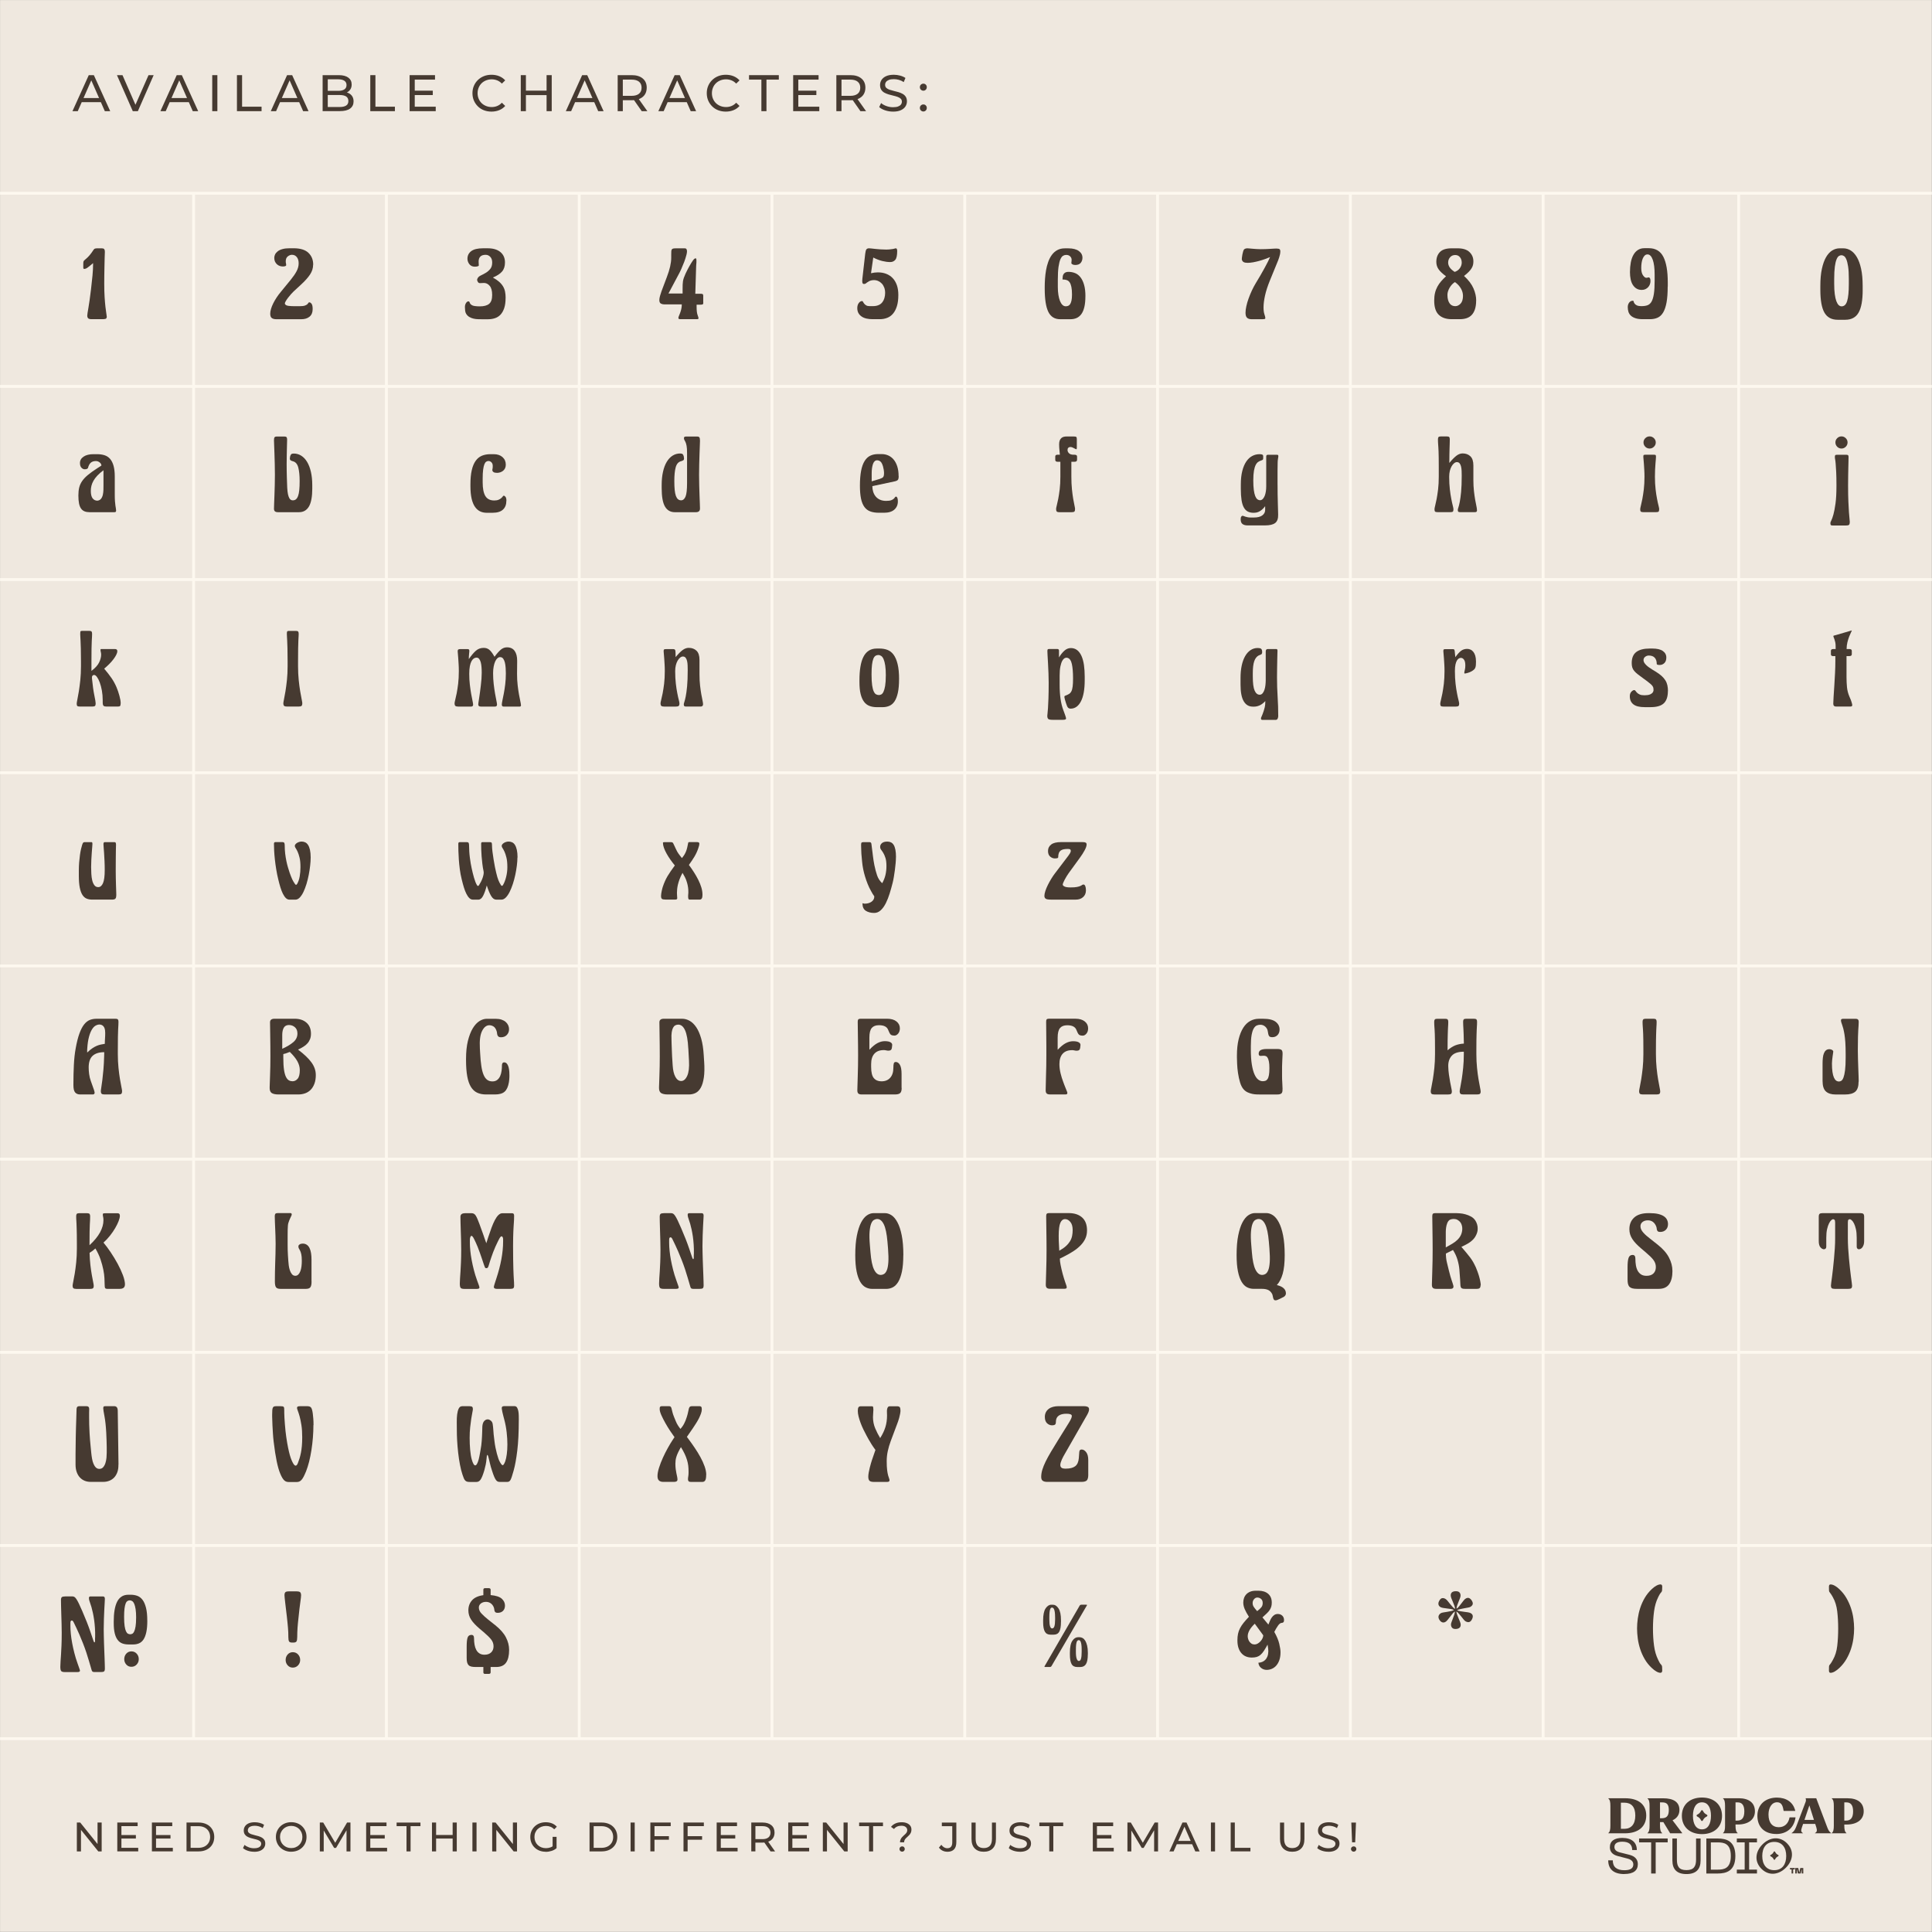<svg viewBox="0 0 669.26 669.26" xmlns="http://www.w3.org/2000/svg">
  <rect x="0" y="0" width="669.26" height="669.26" fill="#808080" stroke="none"/>
  <defs>
    <style>
      .cls-1 {
        fill: none;
        stroke: #fdf8ef;
        stroke-miterlimit: 10;
      }

      .cls-2 {
        fill: #efe8df;
      }

      .cls-3 {
        fill: #463a31;
      }
    </style>
  </defs>
  <g id="Background">
    <rect height="669.19" width="669.19" y=".02" x=".02" class="cls-2"></rect>
    <g>
      <path d="M25.1,38.51l5.65-12.48h1.76l5.67,12.48h-1.87l-5.04-11.48h.71l-5.04,11.48h-1.83ZM27.51,35.39l.48-1.43h7.02l.52,1.43h-8.02Z" class="cls-3"></path>
      <path d="M46,38.51l-5.49-12.48h1.92l5.04,11.52h-1.1l5.08-11.52h1.78l-5.47,12.48h-1.76Z" class="cls-3"></path>
      <path d="M55.57,38.51l5.65-12.48h1.76l5.67,12.48h-1.87l-5.04-11.48h.71l-5.04,11.48h-1.83ZM57.97,35.39l.48-1.43h7.02l.52,1.43h-8.02Z" class="cls-3"></path>
      <path d="M73.52,38.51v-12.48h1.78v12.48h-1.78Z" class="cls-3"></path>
      <path d="M82.08,38.51v-12.48h1.78v10.93h6.75v1.55h-8.53Z" class="cls-3"></path>
      <path d="M93.8,38.51l5.65-12.48h1.76l5.67,12.48h-1.87l-5.04-11.48h.71l-5.04,11.48h-1.83ZM96.2,35.39l.48-1.43h7.02l.52,1.43h-8.02Z" class="cls-3"></path>
      <path d="M111.76,38.51v-12.48h5.59c1.44,0,2.54.29,3.31.86.77.58,1.16,1.36,1.16,2.36,0,.68-.15,1.25-.45,1.71-.3.46-.71.82-1.22,1.07-.51.25-1.06.37-1.66.37l.32-.54c.71,0,1.34.12,1.89.37.55.25.98.62,1.3,1.1s.48,1.08.48,1.79c0,1.07-.4,1.9-1.2,2.49-.8.59-1.99.88-3.57.88h-5.95ZM113.54,37.07h4.1c.99,0,1.74-.17,2.26-.5.52-.33.78-.86.78-1.57s-.26-1.25-.78-1.59c-.52-.33-1.28-.5-2.26-.5h-4.26v-1.44h3.81c.9,0,1.6-.17,2.1-.5.5-.33.75-.83.75-1.5s-.25-1.16-.75-1.5c-.5-.33-1.2-.5-2.1-.5h-3.65v9.59Z" class="cls-3"></path>
      <path d="M128.27,38.51v-12.48h1.78v10.93h6.75v1.55h-8.53Z" class="cls-3"></path>
      <path d="M141.89,38.51v-12.48h8.8v1.55h-7.02v9.38h7.27v1.55h-9.05ZM143.51,32.93v-1.52h6.41v1.52h-6.41Z" class="cls-3"></path>
      <path d="M170.25,38.66c-.95,0-1.83-.16-2.63-.47-.8-.31-1.5-.76-2.08-1.34-.59-.58-1.05-1.25-1.38-2.02-.33-.77-.5-1.62-.5-2.55s.17-1.78.5-2.55c.33-.77.79-1.45,1.39-2.02.59-.58,1.29-1.02,2.09-1.34s1.68-.47,2.63-.47,1.85.16,2.66.49c.81.33,1.5.81,2.08,1.45l-1.16,1.12c-.47-.5-1.01-.87-1.6-1.11-.59-.24-1.23-.37-1.91-.37s-1.35.12-1.95.36c-.6.24-1.12.57-1.56,1-.44.43-.78.94-1.02,1.52s-.37,1.23-.37,1.92.12,1.33.37,1.92.58,1.1,1.02,1.52c.44.43.96.76,1.56,1,.6.24,1.25.36,1.95.36s1.31-.12,1.91-.37c.59-.24,1.13-.62,1.6-1.13l1.16,1.12c-.57.64-1.26,1.13-2.08,1.46-.81.33-1.71.5-2.68.5Z" class="cls-3"></path>
      <path d="M180.4,38.51v-12.48h1.78v12.48h-1.78ZM182.01,32.95v-1.55h7.5v1.55h-7.5ZM189.34,38.51v-12.48h1.78v12.48h-1.78Z" class="cls-3"></path>
      <path d="M196.01,38.51l5.65-12.48h1.76l5.67,12.48h-1.87l-5.04-11.48h.71l-5.04,11.48h-1.83ZM198.41,35.39l.48-1.43h7.02l.52,1.43h-8.02Z" class="cls-3"></path>
      <path d="M213.97,38.51v-12.48h4.86c1.61,0,2.89.38,3.81,1.15.93.77,1.39,1.83,1.39,3.2,0,.9-.21,1.68-.62,2.33-.42.65-1.01,1.14-1.78,1.49-.77.34-1.71.52-2.8.52h-3.88l.8-.82v4.62h-1.78ZM215.75,34.07l-.8-.87h3.83c1.14,0,2-.25,2.59-.74.59-.49.88-1.19.88-2.08s-.29-1.58-.88-2.07-1.45-.73-2.59-.73h-3.83l.8-.89v7.38ZM222.3,38.51l-3.17-4.53h1.91l3.21,4.53h-1.94Z" class="cls-3"></path>
      <path d="M228.06,38.51l5.65-12.48h1.76l5.67,12.48h-1.87l-5.04-11.48h.71l-5.04,11.48h-1.83ZM230.47,35.39l.48-1.43h7.02l.52,1.43h-8.02Z" class="cls-3"></path>
      <path d="M251.42,38.66c-.95,0-1.83-.16-2.63-.47-.8-.31-1.5-.76-2.08-1.34-.59-.58-1.05-1.25-1.38-2.02-.33-.77-.5-1.62-.5-2.55s.17-1.78.5-2.55c.33-.77.79-1.45,1.39-2.02.59-.58,1.29-1.02,2.09-1.34s1.68-.47,2.63-.47,1.85.16,2.66.49c.81.33,1.5.81,2.08,1.45l-1.16,1.12c-.47-.5-1.01-.87-1.6-1.11-.59-.24-1.23-.37-1.91-.37s-1.35.12-1.95.36c-.6.24-1.12.57-1.56,1-.44.43-.78.94-1.02,1.52s-.37,1.23-.37,1.92.12,1.33.37,1.92.58,1.1,1.02,1.52c.44.43.96.76,1.56,1,.6.24,1.25.36,1.95.36s1.31-.12,1.91-.37c.59-.24,1.13-.62,1.6-1.13l1.16,1.12c-.57.64-1.26,1.13-2.08,1.46-.81.33-1.71.5-2.68.5Z" class="cls-3"></path>
      <path d="M263.75,38.51v-10.93h-4.28v-1.55h10.32v1.55h-4.28v10.93h-1.76Z" class="cls-3"></path>
      <path d="M274.76,38.51v-12.48h8.8v1.55h-7.02v9.38h7.27v1.55h-9.05ZM276.38,32.93v-1.52h6.41v1.52h-6.41Z" class="cls-3"></path>
      <path d="M289.72,38.51v-12.48h4.86c1.62,0,2.89.38,3.81,1.15.93.77,1.39,1.83,1.39,3.2,0,.9-.21,1.68-.62,2.33-.42.65-1.01,1.14-1.78,1.49-.77.34-1.71.52-2.8.52h-3.88l.8-.82v4.62h-1.78ZM291.5,34.07l-.8-.87h3.83c1.14,0,2-.25,2.59-.74.59-.49.88-1.19.88-2.08s-.29-1.58-.88-2.07-1.45-.73-2.59-.73h-3.83l.8-.89v7.38ZM298.06,38.51l-3.17-4.53h1.91l3.21,4.53h-1.94Z" class="cls-3"></path>
      <path d="M309.34,38.66c-.95,0-1.86-.15-2.73-.44-.87-.29-1.55-.67-2.05-1.13l.66-1.39c.47.42,1.08.76,1.82,1.03.74.27,1.5.41,2.3.41.72,0,1.31-.08,1.76-.25.45-.17.78-.4,1-.69.21-.29.32-.62.32-.99,0-.43-.14-.77-.42-1.03-.28-.26-.64-.47-1.09-.63-.45-.16-.94-.3-1.47-.42-.53-.12-1.07-.26-1.61-.42-.54-.16-1.03-.37-1.48-.61-.45-.25-.81-.59-1.08-1.01-.27-.42-.41-.97-.41-1.63s.17-1.23.51-1.77.86-.97,1.57-1.3c.71-.33,1.61-.49,2.7-.49.72,0,1.44.1,2.16.29.71.19,1.33.46,1.85.82l-.59,1.43c-.54-.36-1.1-.62-1.69-.78s-1.17-.24-1.73-.24c-.7,0-1.28.09-1.73.27-.45.18-.78.42-.99.71s-.31.63-.31,1c0,.44.14.79.42,1.05.28.26.64.47,1.09.62.45.15.94.29,1.47.42.53.12,1.07.26,1.61.42.54.15,1.03.36,1.48.61.45.25.8.58,1.08,1,.27.42.41.95.41,1.6s-.17,1.22-.52,1.76c-.34.54-.88.98-1.59,1.3-.72.33-1.62.49-2.72.49Z" class="cls-3"></path>
      <path d="M319.87,31.42c-.33,0-.62-.12-.86-.35-.24-.23-.36-.53-.36-.88s.12-.65.36-.87.52-.34.86-.34.6.11.83.34.35.52.35.87-.12.65-.35.88c-.23.23-.51.35-.83.35ZM319.87,38.62c-.33,0-.62-.12-.86-.35s-.36-.53-.36-.88.12-.65.36-.87c.24-.23.52-.34.86-.34s.6.11.83.34c.23.23.35.52.35.87s-.12.65-.35.88-.51.35-.83.35Z" class="cls-3"></path>
    </g>
    <g>
      <path d="M26.62,641.34v-10h1.17l6.61,8.21h-.61v-8.21h1.43v10h-1.17l-6.61-8.21h.61v8.21h-1.43Z" class="cls-3"></path>
      <path d="M40.63,641.34v-10h7.05v1.24h-5.62v7.51h5.82v1.24h-7.25ZM41.93,636.88v-1.21h5.14v1.21h-5.14Z" class="cls-3"></path>
      <path d="M52.62,641.34v-10h7.05v1.24h-5.62v7.51h5.82v1.24h-7.25ZM53.92,636.88v-1.21h5.14v1.21h-5.14Z" class="cls-3"></path>
      <path d="M64.61,641.34v-10h4.21c1.07,0,2,.21,2.82.63s1.45,1,1.9,1.76c.45.75.68,1.62.68,2.61s-.23,1.86-.68,2.61c-.45.75-1.08,1.34-1.9,1.76-.81.42-1.75.63-2.82.63h-4.21ZM66.03,640.1h2.7c.83,0,1.54-.16,2.15-.47.6-.31,1.07-.75,1.41-1.32s.5-1.22.5-1.96-.17-1.41-.5-1.97c-.33-.56-.8-1-1.41-1.31-.6-.31-1.32-.47-2.15-.47h-2.7v7.51Z" class="cls-3"></path>
      <path d="M88,641.46c-.76,0-1.49-.12-2.18-.35s-1.24-.54-1.64-.91l.53-1.11c.38.33.87.61,1.46.83.59.22,1.2.33,1.84.33.58,0,1.05-.07,1.41-.2.36-.13.63-.32.8-.55s.26-.5.26-.79c0-.34-.11-.62-.33-.83-.22-.21-.51-.38-.87-.51-.36-.13-.75-.24-1.18-.33-.43-.09-.86-.21-1.29-.34-.43-.13-.83-.29-1.18-.49-.36-.2-.64-.47-.86-.81s-.33-.77-.33-1.31.13-.99.41-1.42c.27-.43.69-.78,1.26-1.04s1.29-.39,2.16-.39c.58,0,1.16.08,1.73.23.57.15,1.07.37,1.48.66l-.47,1.14c-.43-.29-.88-.49-1.36-.62-.48-.13-.94-.19-1.38-.19-.56,0-1.02.07-1.38.21-.36.14-.63.33-.79.57-.17.24-.25.5-.25.8,0,.35.11.63.33.84.22.21.51.38.87.5.36.12.75.24,1.18.34.43.1.86.21,1.29.34s.83.29,1.18.49.64.47.86.8c.22.33.33.76.33,1.29s-.14.97-.41,1.41c-.28.43-.7.78-1.28,1.04-.58.26-1.3.39-2.17.39Z" class="cls-3"></path>
      <path d="M100.89,641.46c-.76,0-1.47-.13-2.12-.39-.65-.26-1.21-.62-1.69-1.08-.48-.46-.85-1-1.11-1.62-.27-.62-.4-1.29-.4-2.03s.13-1.41.4-2.03c.27-.62.64-1.16,1.11-1.62.48-.46,1.04-.82,1.68-1.08.65-.26,1.36-.39,2.13-.39s1.46.13,2.11.38c.65.25,1.21.61,1.68,1.07s.84,1,1.11,1.63c.26.62.39,1.3.39,2.04s-.13,1.42-.39,2.04c-.26.62-.63,1.16-1.11,1.62-.48.46-1.04.82-1.68,1.07-.65.25-1.35.38-2.11.38ZM100.87,640.19c.56,0,1.08-.09,1.55-.29.47-.19.88-.46,1.23-.81.35-.35.62-.75.81-1.22.2-.47.29-.98.29-1.53s-.1-1.06-.29-1.52c-.19-.46-.47-.87-.81-1.22-.35-.35-.76-.62-1.23-.81-.47-.19-.99-.29-1.55-.29s-1.06.1-1.53.29-.88.46-1.23.81c-.35.35-.63.76-.82,1.22-.2.46-.29.97-.29,1.52s.1,1.06.29,1.53c.19.47.47.87.82,1.22.35.35.76.62,1.23.81s.98.29,1.53.29Z" class="cls-3"></path>
      <path d="M110.79,641.34v-10h1.17l4.48,7.55h-.63l4.42-7.55h1.17v10s-1.36,0-1.36,0v-7.84s.31,0,.31,0l-3.94,6.63h-.66l-3.97-6.63h.36v7.84h-1.37Z" class="cls-3"></path>
      <path d="M126.84,641.34v-10h7.05v1.24h-5.62v7.51h5.82v1.24h-7.25ZM128.14,636.88v-1.21h5.14v1.21h-5.14Z" class="cls-3"></path>
      <path d="M140.82,641.34v-8.75h-3.43v-1.24h8.26v1.24h-3.42v8.75h-1.41Z" class="cls-3"></path>
      <path d="M149.64,641.34v-10h1.43v10h-1.43ZM150.92,636.89v-1.24h6.01v1.24h-6.01ZM156.8,641.34v-10h1.43v10h-1.43Z" class="cls-3"></path>
      <path d="M163.65,641.34v-10h1.43v10h-1.43Z" class="cls-3"></path>
      <path d="M170.5,641.34v-10h1.17l6.61,8.21h-.61v-8.21h1.43v10h-1.17l-6.61-8.21h.61v8.21h-1.43Z" class="cls-3"></path>
      <path d="M189.02,641.46c-.77,0-1.48-.13-2.13-.38-.65-.25-1.21-.61-1.68-1.07-.48-.46-.85-1-1.11-1.62-.27-.62-.4-1.3-.4-2.04s.13-1.42.4-2.04c.27-.62.64-1.16,1.12-1.62s1.04-.82,1.69-1.07c.65-.25,1.36-.38,2.14-.38s1.51.13,2.17.39c.66.26,1.21.64,1.67,1.16l-.88.89c-.41-.4-.85-.69-1.33-.88-.48-.19-1-.28-1.56-.28s-1.1.1-1.59.29c-.49.19-.91.46-1.27.8-.36.34-.63.75-.83,1.22-.2.47-.29.98-.29,1.54s.1,1.05.29,1.52c.19.47.47.88.83,1.23.36.35.78.62,1.26.81.49.19,1.01.29,1.58.29.53,0,1.04-.08,1.53-.25.49-.17.94-.44,1.36-.83l.81,1.08c-.49.42-1.07.74-1.73.95-.66.21-1.34.32-2.05.32ZM192.8,640.19l-1.37-.19v-3.71h1.37v3.9Z" class="cls-3"></path>
      <path d="M204.22,641.34v-10h4.21c1.07,0,2,.21,2.82.63s1.45,1,1.9,1.76c.45.75.68,1.62.68,2.61s-.23,1.86-.68,2.61c-.45.75-1.08,1.34-1.9,1.76-.81.42-1.75.63-2.82.63h-4.21ZM205.65,640.1h2.7c.83,0,1.54-.16,2.15-.47.6-.31,1.07-.75,1.41-1.32s.5-1.22.5-1.96-.17-1.41-.5-1.97c-.33-.56-.8-1-1.41-1.31-.6-.31-1.32-.47-2.15-.47h-2.7v7.51Z" class="cls-3"></path>
      <path d="M218.44,641.34v-10h1.43v10h-1.43Z" class="cls-3"></path>
      <path d="M225.29,641.34v-10h7.05v1.24h-5.62v8.75h-1.43ZM226.57,637.3v-1.23h5.15v1.23h-5.15Z" class="cls-3"></path>
      <path d="M236.77,641.34v-10h7.05v1.24h-5.62v8.75h-1.43ZM238.06,637.3v-1.23h5.15v1.23h-5.15Z" class="cls-3"></path>
      <path d="M248.26,641.34v-10h7.05v1.24h-5.62v7.51h5.82v1.24h-7.25ZM249.56,636.88v-1.21h5.14v1.21h-5.14Z" class="cls-3"></path>
      <path d="M260.25,641.34v-10h3.9c1.29,0,2.31.31,3.05.92s1.11,1.47,1.11,2.56c0,.72-.17,1.35-.5,1.86-.33.52-.81.92-1.43,1.19-.62.28-1.37.42-2.24.42h-3.11l.64-.66v3.7h-1.43ZM261.68,637.79l-.64-.7h3.07c.91,0,1.61-.2,2.08-.59.47-.39.71-.95.71-1.66s-.24-1.27-.71-1.66c-.47-.39-1.16-.59-2.08-.59h-3.07l.64-.71v5.91ZM266.93,641.34l-2.54-3.63h1.53l2.57,3.63h-1.56Z" class="cls-3"></path>
      <path d="M273.05,641.34v-10h7.05v1.24h-5.62v7.51h5.82v1.24h-7.25ZM274.35,636.88v-1.21h5.14v1.21h-5.14Z" class="cls-3"></path>
      <path d="M285.04,641.34v-10h1.17l6.61,8.21h-.61v-8.21h1.43v10h-1.17l-6.61-8.21h.61v8.21h-1.43Z" class="cls-3"></path>
      <path d="M301.04,641.34v-8.75h-3.43v-1.24h8.26v1.24h-3.42v8.75h-1.41Z" class="cls-3"></path>
      <path d="M311.77,638.19c0-.37.06-.7.19-.97.12-.28.28-.52.46-.74.19-.22.39-.42.61-.61s.42-.37.61-.56c.19-.19.34-.38.46-.59.12-.21.18-.45.18-.73,0-.46-.18-.83-.54-1.11-.36-.29-.86-.43-1.5-.43-.57,0-1.07.1-1.48.29-.42.19-.78.47-1.07.84l-1.04-.74c.4-.5.91-.9,1.53-1.18.62-.28,1.34-.42,2.17-.42.68,0,1.28.1,1.78.31.5.21.9.5,1.18.87.28.38.42.83.42,1.36,0,.4-.06.74-.19,1.03-.12.29-.28.54-.47.76-.19.22-.39.42-.61.61-.21.19-.42.38-.61.57-.19.19-.35.4-.47.63-.12.23-.19.5-.19.81h-1.43ZM312.5,641.43c-.27,0-.49-.09-.66-.27-.18-.18-.26-.4-.26-.64,0-.27.09-.49.26-.66.18-.17.4-.26.66-.26s.49.08.66.26.26.39.26.66c0,.25-.09.46-.26.64-.17.18-.39.27-.66.27Z" class="cls-3"></path>
      <path d="M328.17,641.46c-.59,0-1.14-.12-1.66-.37-.51-.25-.93-.6-1.26-1.07l.83-.97c.28.38.59.67.93.88.35.2.73.31,1.15.31,1.14,0,1.71-.68,1.71-2.03v-5.61h-3.61v-1.24h5.02v6.78c0,1.11-.26,1.95-.79,2.5-.53.55-1.31.83-2.33.83Z" class="cls-3"></path>
      <path d="M340.77,641.46c-1.31,0-2.35-.38-3.1-1.13-.75-.75-1.13-1.85-1.13-3.3v-5.68h1.43v5.63c0,1.11.25,1.93.74,2.44.49.51,1.18.77,2.08.77s1.6-.26,2.09-.77c.49-.51.74-1.33.74-2.44v-5.63h1.38v5.68c0,1.45-.37,2.55-1.12,3.3-.75.75-1.78,1.13-3.1,1.13Z" class="cls-3"></path>
      <path d="M353.26,641.46c-.76,0-1.49-.12-2.18-.35s-1.24-.54-1.64-.91l.53-1.11c.38.33.87.61,1.46.83.59.22,1.2.33,1.84.33.58,0,1.05-.07,1.41-.2.36-.13.63-.32.8-.55s.26-.5.26-.79c0-.34-.11-.62-.33-.83-.22-.21-.51-.38-.87-.51-.36-.13-.75-.24-1.18-.33-.43-.09-.86-.21-1.29-.34-.43-.13-.83-.29-1.18-.49-.36-.2-.64-.47-.86-.81s-.33-.77-.33-1.31.13-.99.41-1.42c.27-.43.69-.78,1.26-1.04s1.29-.39,2.16-.39c.58,0,1.16.08,1.73.23.57.15,1.07.37,1.48.66l-.47,1.14c-.43-.29-.88-.49-1.36-.62-.48-.13-.94-.19-1.38-.19-.56,0-1.02.07-1.38.21-.36.14-.63.33-.79.57-.17.24-.25.5-.25.8,0,.35.11.63.33.84.22.21.51.38.87.5.36.12.75.24,1.18.34.43.1.86.21,1.29.34s.83.29,1.18.49.64.47.86.8c.22.33.33.76.33,1.29s-.14.97-.41,1.41c-.28.43-.7.78-1.28,1.04-.58.26-1.3.39-2.18.39Z" class="cls-3"></path>
      <path d="M363.47,641.34v-8.75h-3.43v-1.24h8.26v1.24h-3.42v8.75h-1.41Z" class="cls-3"></path>
      <path d="M378.56,641.34v-10h7.05v1.24h-5.62v7.51h5.82v1.24h-7.25ZM379.86,636.88v-1.21h5.14v1.21h-5.14Z" class="cls-3"></path>
      <path d="M390.55,641.34v-10h1.17l4.48,7.55h-.63l4.42-7.55h1.17v10s-1.36,0-1.36,0v-7.84s.31,0,.31,0l-3.94,6.63h-.66l-3.97-6.63h.36v7.84h-1.37Z" class="cls-3"></path>
      <path d="M405.09,641.34l4.52-10h1.41l4.54,10h-1.5l-4.04-9.2h.57l-4.04,9.2h-1.47ZM407.02,638.84l.39-1.14h5.62l.41,1.14h-6.42Z" class="cls-3"></path>
      <path d="M419.47,641.34v-10h1.43v10h-1.43Z" class="cls-3"></path>
      <path d="M426.32,641.34v-10h1.43v8.75h5.41v1.24h-6.84Z" class="cls-3"></path>
      <path d="M447.63,641.46c-1.31,0-2.34-.38-3.1-1.13-.75-.75-1.13-1.85-1.13-3.3v-5.68h1.43v5.63c0,1.11.25,1.93.74,2.44.49.51,1.18.77,2.08.77s1.6-.26,2.09-.77c.49-.51.74-1.33.74-2.44v-5.63h1.38v5.68c0,1.45-.37,2.55-1.12,3.3-.75.75-1.78,1.13-3.1,1.13Z" class="cls-3"></path>
      <path d="M460.12,641.46c-.76,0-1.49-.12-2.18-.35s-1.24-.54-1.64-.91l.53-1.11c.38.33.87.61,1.46.83.59.22,1.2.33,1.84.33.58,0,1.05-.07,1.41-.2.36-.13.63-.32.8-.55s.26-.5.26-.79c0-.34-.11-.62-.33-.83-.22-.21-.51-.38-.87-.51-.36-.13-.75-.24-1.18-.33-.43-.09-.86-.21-1.29-.34-.43-.13-.83-.29-1.18-.49-.36-.2-.64-.47-.86-.81s-.33-.77-.33-1.31.13-.99.41-1.42c.27-.43.69-.78,1.26-1.04s1.29-.39,2.16-.39c.58,0,1.16.08,1.73.23.57.15,1.07.37,1.48.66l-.47,1.14c-.43-.29-.88-.49-1.36-.62-.48-.13-.94-.19-1.38-.19-.56,0-1.02.07-1.38.21-.36.14-.63.33-.79.57-.17.24-.25.5-.25.8,0,.35.11.63.33.84.22.21.51.38.87.5.36.12.75.24,1.18.34.43.1.86.21,1.29.34s.83.29,1.18.49.64.47.86.8c.22.33.33.76.33,1.29s-.14.97-.41,1.41c-.28.43-.7.78-1.28,1.04-.58.26-1.3.39-2.18.39Z" class="cls-3"></path>
      <path d="M468.93,641.43c-.27,0-.49-.09-.67-.27s-.27-.4-.27-.64c0-.27.09-.49.27-.66.18-.17.4-.26.67-.26s.49.08.66.26c.17.17.26.39.26.66,0,.25-.08.46-.26.64-.17.18-.39.27-.66.27ZM468.37,638.19l-.26-6.84h1.61l-.27,6.84h-1.08Z" class="cls-3"></path>
    </g>
    <g>
      <line y2="602.29" x2="67.07" y1="66.94" x1="67.07" class="cls-1"></line>
      <line y2="602.29" x2="133.85" y1="66.94" x1="133.85" class="cls-1"></line>
      <line y2="602.29" x2="200.64" y1="66.94" x1="200.64" class="cls-1"></line>
      <line y2="602.29" x2="267.42" y1="66.94" x1="267.42" class="cls-1"></line>
      <line y2="602.29" x2="334.2" y1="66.94" x1="334.2" class="cls-1"></line>
      <line y2="602.29" x2="400.99" y1="66.94" x1="400.99" class="cls-1"></line>
      <line y2="602.29" x2="467.77" y1="66.94" x1="467.77" class="cls-1"></line>
      <line y2="602.29" x2="534.55" y1="66.94" x1="534.55" class="cls-1"></line>
      <line y2="602.29" x2="602.29" y1="66.94" x1="602.29" class="cls-1"></line>
    </g>
    <g>
      <line y2="66.94" x2=".02" y1="66.94" x1="669.2" class="cls-1"></line>
      <line y2="133.85" x2=".02" y1="133.85" x1="669.2" class="cls-1"></line>
      <line y2="200.77" x2=".02" y1="200.77" x1="669.2" class="cls-1"></line>
      <line y2="267.69" x2=".02" y1="267.69" x1="669.2" class="cls-1"></line>
      <line y2="334.61" x2=".02" y1="334.61" x1="669.2" class="cls-1"></line>
      <line y2="401.53" x2=".02" y1="401.53" x1="669.2" class="cls-1"></line>
      <line y2="468.45" x2=".02" y1="468.45" x1="669.2" class="cls-1"></line>
      <line y2="535.37" x2=".02" y1="535.37" x1="669.2" class="cls-1"></line>
      <line y2="602.29" x2=".02" y1="602.29" x1="669.2" class="cls-1"></line>
    </g>
    <g>
      <g>
        <path d="M570.27,628.91c0-3.85-2.73-5.98-7.31-5.98h-5.82v.08c.56.46.71,1.25.71,2.6v6.78c0,1.33-.14,2.13-.71,2.6v.08h5.77c4.58,0,7.36-2.29,7.36-6.16ZM562.66,633.52h-1.17v-9.06h1.17c2.45,0,3.82,1.44,3.82,4.46s-1.43,4.6-3.82,4.6Z" class="cls-3"></path>
        <path d="M589.58,635.35c4.17,0,6.94-2.45,6.94-6.32s-2.77-6.35-6.94-6.35-6.97,2.45-6.97,6.32,2.77,6.35,6.97,6.35ZM589.58,624.34c2.02,0,3.11,1.78,3.11,4.66s-1.09,4.7-3.11,4.7-3.13-1.78-3.13-4.66,1.09-4.7,3.13-4.7Z" class="cls-3"></path>
        <path d="M615.31,635.32c3.69,0,6.2-2.21,6.68-5.77h-2.07c-.37,2.08-1.7,3.41-3.74,3.41-2.18,0-3.56-1.52-3.56-4.39,0-2.36,1.12-4.25,2.98-4.25,1.6,0,1.99,1.31,2.27,3h4.03c-.71-3.08-3.17-4.62-6.38-4.62-3.83,0-6.75,2.31-6.75,6.33s2.66,6.28,6.52,6.28Z" class="cls-3"></path>
        <path d="M622.15,632.95c-.4,1.07-.96,1.68-1.52,2.05v.06h3.93v-.06c-.69-.35-.74-.9-.37-1.96l.42-1.22h4.2l.4,1.28c.27.91.26,1.51-.48,1.88v.08h5.59v-.08c-.58-.35-.99-1.03-1.31-1.89l-3.85-10.16h-3.69c.14.35.18.79.02,1.23l-3.33,8.78ZM626.78,625.41l1.59,5.02h-3.29l1.7-5.02Z" class="cls-3"></path>
        <path d="M639.96,622.93h-5.42v.08c.56.46.71,1.25.71,2.6v6.78c0,1.33-.14,2.13-.71,2.6v.08h5.08v-.08c-.59-.46-.74-1.27-.74-2.6v-.36h.82c3.53,0,5.9-1.67,5.9-4.57s-2.02-4.53-5.64-4.53ZM639.46,630.67h-.58v-6.31h.77c1.49,0,2.28,1.01,2.28,3.1,0,2.39-.93,3.21-2.47,3.21Z" class="cls-3"></path>
        <path d="M575.78,634.98c-.59-.46-.74-1.27-.74-2.6v-1.18h.82c.12,0,.23,0,.34,0l2.36,3.87h4.14v-.13l-3.32-4.38c1.5-.68,2.39-1.88,2.39-3.58,0-2.72-2.02-4.04-5.64-4.04h-5.42v.08c.56.46.71,1.25.71,2.6v6.78c0,1.33-.14,2.13-.71,2.6v.08h5.08v-.08ZM575.04,624.36h.77c1.49,0,2.28.61,2.28,2.62,0,2.28-.93,2.87-2.47,2.87h-.58v-5.49Z" class="cls-3"></path>
        <path d="M601.94,634.98c-.59-.46-.74-1.27-.74-2.6v-.36h.82c3.53,0,5.9-1.67,5.9-4.57s-2.02-4.53-5.64-4.53h-5.42v.08c.56.46.71,1.25.71,2.6v6.78c0,1.33-.14,2.13-.71,2.6v.08h5.08v-.08ZM601.2,624.36h.77c1.49,0,2.28,1.01,2.28,3.1,0,2.39-.93,3.21-2.47,3.21h-.58v-6.31Z" class="cls-3"></path>
        <path d="M587.88,629.22l.27.15c.42.23.76.57.99.99l.15.27c.12.23.45.23.58,0l.15-.27c.23-.42.57-.76.99-.99l.27-.15c.23-.12.23-.45,0-.58l-.27-.15c-.42-.23-.76-.57-.99-.99l-.15-.27c-.12-.23-.45-.23-.58,0l-.15.27c-.23.42-.57.76-.99.99l-.27.15c-.23.12-.23.45,0,.58Z" class="cls-3"></path>
      </g>
      <g>
        <path d="M562.67,649.19c-3.68,0-5.57-1.7-5.57-4.75h1.58c0,2.32,1.36,3.42,4.03,3.42,2.1,0,3.08-.67,3.08-2.01,0-.95-.62-1.67-2.03-2.03l-3.39-.88c-1.91-.5-2.7-1.6-2.7-3.05,0-2.1,1.51-3.22,4.3-3.22,3.3,0,5.04,1.58,5.04,4.2h-1.6c0-1.93-1.15-2.89-3.44-2.89-1.77,0-2.72.6-2.72,1.84,0,.86.52,1.51,1.84,1.86l3.35.84c1.96.5,2.92,1.63,2.92,3.23,0,2.17-1.46,3.42-4.7,3.42Z" class="cls-3"></path>
        <path d="M577.7,636.87v1.34h-4.16v10.79h-1.57v-10.79h-4.18v-1.34h9.91Z" class="cls-3"></path>
        <path d="M579.32,636.87h1.57v7.29c0,2.43.77,3.66,3.3,3.66s3.34-1.24,3.34-3.66v-7.29h1.57v7.62c0,3.03-1.57,4.7-4.9,4.7s-4.87-1.67-4.87-4.7v-7.62Z" class="cls-3"></path>
        <path d="M591.09,636.87h3.91c2.99,0,6.14.84,6.14,6.06s-3.15,6.07-6.14,6.07h-3.91v-12.13ZM594.99,647.66c2.15,0,4.58-.34,4.58-4.73s-2.44-4.71-4.58-4.71h-2.34v9.44h2.34Z" class="cls-3"></path>
        <path d="M608.63,636.87v1.34h-2.72v9.44h2.72v1.34h-6.98v-1.34h2.72v-9.44h-2.72v-1.34h6.98Z" class="cls-3"></path>
        <path d="M619.04,638.54c2.54,2.55,2.12,5.95-.4,8.45-2.52,2.51-5.93,2.92-8.47.37-2.54-2.55-2.13-5.97.4-8.48s5.93-2.89,8.47-.35ZM614.61,647.84c2.79,0,4.15-2.05,4.15-4.9s-1.36-4.89-4.15-4.89-4.15,2.05-4.15,4.89,1.36,4.9,4.15,4.9Z" class="cls-3"></path>
      </g>
      <path d="M621.73,647.58h-.57v1.41h-.54v-1.41h-.57v-.49h1.69v.49ZM622.93,647.09l.35,1.62.36-1.62h1.03v1.9h-.54v-1.58l-.36,1.58h-.97l-.37-1.58v1.58h-.54v-1.9h1.04Z" class="cls-3"></path>
      <path d="M613.34,643.02l.21.11c.33.18.6.45.78.78l.11.21c.1.18.35.18.45,0l.11-.21c.18-.33.45-.6.78-.78l.21-.11c.18-.1.18-.35,0-.45l-.21-.11c-.33-.18-.6-.45-.78-.78l-.11-.21c-.1-.18-.35-.18-.45,0l-.11.21c-.18.33-.45.6-.78.78l-.21.11c-.18.1-.18.35,0,.45Z" class="cls-3"></path>
    </g>
  </g>
  <g id="Glyphs">
    <path d="M41.79,243.68c0,.44-.07.73-.2.87-.13.14-.38.21-.75.21h-3.99c-.44,0-.76-.08-.96-.25s-.31-.56-.31-1.19v-.72c0-1.2-.1-2.33-.29-3.4-.2-1.07-.44-2-.74-2.79-.29-.8-.62-1.43-.96-1.9s-.69-.7-1.01-.7c-.22,0-.4.09-.56.28-.15.19-.21.5-.16.93.24,2.44.51,4.39.82,5.85.3,1.46.46,2.39.46,2.78,0,.46-.08.76-.25.9-.16.14-.5.21-1,.21h-4.15c-.5,0-.82-.07-.96-.21-.14-.14-.21-.41-.21-.8,0-.22.08-.7.23-1.44.15-.74.32-1.68.51-2.81.18-1.13.35-2.44.51-3.91.15-1.47.23-3.07.23-4.79v-1.7c0-1.85-.02-3.35-.05-4.48-.03-1.13-.07-2.03-.1-2.7-.03-.66-.06-1.16-.08-1.49-.02-.33-.03-.61-.03-.85,0-.35.02-.61.05-.78.03-.17.26-.26.67-.26h2.45c.41,0,.67.09.78.26.11.17.16.44.16.78s-.01.69-.03,1.03c-.02.34-.05.82-.08,1.46-.03.63-.06,1.5-.08,2.6-.02,1.1-.03,2.58-.03,4.43v3.3c1.31-.98,2.19-1.96,2.66-2.93.47-.97.7-1.87.7-2.7,0-.31-.04-.59-.11-.87-.08-.27-.11-.53-.11-.77,0-.13.02-.21.07-.25s.14-.05.29-.05h4.61c.57,0,.85.24.85.72,0,.39-.13.83-.38,1.32-.25.49-.58,1.01-1,1.55-.41.55-.89,1.09-1.44,1.64-.54.54-1.12,1.07-1.73,1.57,1,1.18,1.84,2.26,2.52,3.24s1.25,2.03,1.73,3.14c.2.46.38.95.56,1.47.17.52.33,1.04.47,1.54s.25.99.33,1.46.11.87.11,1.19Z" class="cls-3"></path>
    <path d="M40.27,310.13c0,.61-.11,1.01-.33,1.21s-.6.29-1.14.29h-6.89c-.7,0-1.33-.11-1.89-.34-.57-.23-1.05-.65-1.45-1.26-.4-.61-.71-1.45-.93-2.52-.22-1.07-.33-2.45-.33-4.15v-1.83c0-.96.04-1.9.11-2.81.08-.92.17-1.77.28-2.55.11-.78.23-1.48.38-2.09.14-.61.27-1.08.38-1.41.13-.39.25-.65.36-.77.11-.12.29-.18.55-.18h2.35c.13,0,.21.07.25.2.03.13.05.26.05.39,0,.07-.02.38-.06.93-.04.56-.1,1.23-.16,2.03s-.12,1.65-.16,2.55c-.04.9-.07,1.75-.07,2.53s.02,1.55.07,2.37c.04.82.15,1.56.31,2.24s.41,1.24.74,1.68c.33.45.77.67,1.34.67.7,0,1.25-.46,1.65-1.37.4-.92.6-2.43.6-4.54,0-1.07-.02-2.1-.07-3.11-.04-1-.09-1.91-.15-2.71-.05-.81-.1-1.48-.15-2.03-.04-.54-.07-.9-.07-1.08,0-.5.14-.75.42-.75h3.37c.24,0,.39.08.46.25s.1.41.1.74c0,.07,0,.25-.02.56-.01.31-.02.8-.03,1.47s-.02,1.58-.03,2.7c-.01,1.12-.02,2.53-.02,4.23,0,.83.01,1.7.03,2.62.02.92.04,1.78.07,2.6.02.82.04,1.52.07,2.11.02.59.03.97.03,1.14Z" class="cls-3"></path>
    <path d="M104.71,243.65c0,.46-.1.76-.29.9-.2.14-.54.21-1.05.21h-3.92c-.52,0-.87-.09-1.04-.26-.17-.17-.26-.46-.26-.85,0-.22.08-.69.23-1.42.15-.73.32-1.66.51-2.78.18-1.12.35-2.42.51-3.89.15-1.47.23-3.06.23-4.76v-1.7c0-1.85-.02-3.36-.05-4.51-.03-1.16-.07-2.06-.1-2.73-.03-.66-.06-1.16-.08-1.49-.02-.33-.03-.59-.03-.78,0-.35.03-.61.08-.78.05-.17.29-.26.7-.26h2.38c.41,0,.67.09.78.26.11.17.16.44.16.78,0,.22-.01.49-.03.8s-.05.81-.08,1.49c-.03.68-.06,1.59-.08,2.73-.02,1.14-.03,2.64-.03,4.5v1.7c0,1.7.08,3.29.23,4.76.15,1.47.32,2.77.51,3.89.18,1.12.35,2.05.51,2.78.15.73.23,1.2.23,1.42Z" class="cls-3"></path>
    <path d="M107.62,297.05c0,.83-.06,1.77-.18,2.81-.12,1.05-.28,2.11-.49,3.19-.21,1.08-.47,2.14-.78,3.17-.32,1.04-.67,1.95-1.05,2.75-.38.8-.81,1.44-1.27,1.93-.47.49-.96.74-1.49.74h-2.09c-.46,0-.87-.18-1.24-.54s-.71-.86-1.03-1.49c-.32-.63-.6-1.38-.87-2.24-.26-.86-.51-1.79-.75-2.8-.28-1.15-.52-2.31-.7-3.47-.19-1.15-.34-2.27-.46-3.35-.12-1.08-.2-2.08-.25-3.01-.04-.93-.07-1.74-.07-2.44,0-.39.15-.59.46-.59h2.52c.28,0,.48.09.59.26.11.17.16.48.16.92,0,.96.05,1.9.16,2.81.11.92.25,1.78.42,2.6.17.82.36,1.57.57,2.26.21.69.4,1.29.57,1.81.2.55.36,1,.51,1.36.14.36.28.68.41.95.13.27.27.53.41.77.14.24.31.5.51.78.24.37.48.37.72,0,.44-.76.74-1.65.91-2.65.17-1,.26-2.06.26-3.17,0-1.35-.1-2.45-.31-3.3-.21-.85-.43-1.54-.67-2.06-.24-.52-.46-.93-.67-1.23s-.31-.56-.31-.8c0-.17.07-.35.21-.54.14-.18.33-.35.56-.49.23-.14.48-.26.77-.34.28-.09.57-.13.85-.13.41,0,.81.09,1.19.26s.71.47,1,.9c.28.43.51.99.67,1.7.16.71.25,1.6.25,2.66Z" class="cls-3"></path>
    <path d="M180.49,244.21c0,.37-.15.56-.46.56h-5.55c-.44,0-.65-.23-.65-.69,0-.28.07-.76.21-1.44.14-.68.3-1.49.49-2.44.18-.95.35-2.02.49-3.2.14-1.19.21-2.45.21-3.78,0-.59-.02-1.21-.07-1.88s-.13-1.27-.26-1.81c-.13-.54-.33-1-.59-1.36-.26-.36-.62-.54-1.08-.54-.33,0-.64.13-.93.39-.29.26-.55.64-.77,1.13-.22.49-.39,1.07-.52,1.75s-.2,1.44-.2,2.29c0,1.31.07,2.57.21,3.78s.3,2.3.47,3.29c.17.98.33,1.8.47,2.47s.21,1.11.21,1.32c0,.48-.24.72-.72.72h-4.8c-.37,0-.63-.07-.77-.2s-.21-.33-.21-.59c0-.07.03-.29.08-.69.05-.39.13-.89.23-1.49.1-.6.2-1.27.29-2.03.1-.75.2-1.52.29-2.3s.17-1.56.23-2.32c.05-.76.08-1.46.08-2.09s-.02-1.3-.07-1.93c-.04-.63-.13-1.19-.26-1.68-.13-.49-.31-.89-.55-1.19-.24-.3-.54-.46-.91-.46-.32,0-.64.1-.94.29-.3.2-.57.51-.81.95-.24.44-.43,1.01-.57,1.73s-.21,1.6-.21,2.65c0,1.33.07,2.59.21,3.78.14,1.19.29,2.25.46,3.19.16.94.32,1.73.46,2.37.14.64.21,1.1.21,1.36,0,.44-.26.65-.78.65h-4.35c-.52,0-.87-.09-1.04-.26-.17-.17-.26-.46-.26-.85,0-.22.08-.62.23-1.21.15-.59.32-1.35.51-2.29.18-.94.35-2.04.51-3.32.15-1.27.23-2.73.23-4.37,0-.81-.02-1.59-.07-2.35-.04-.76-.09-1.46-.13-2.08-.04-.62-.09-1.14-.13-1.57-.04-.43-.07-.7-.07-.83,0-.35.08-.57.23-.65.15-.09.35-.13.59-.13h2.64c.24,0,.4.06.48.18.08.12.11.31.1.57s-.04.62-.1,1.06c-.05.45-.08,1-.08,1.65.89-1.29,1.71-2.26,2.46-2.91.75-.65,1.65-.98,2.69-.98.33,0,.64.04.93.12s.59.22.88.43c.29.21.6.52.91.93.32.41.66.94,1.03,1.6.83-1.12,1.57-1.95,2.21-2.48.64-.53,1.35-.79,2.11-.79,1.18,0,2.06.41,2.65,1.23.59.82.88,1.96.88,3.42,0,.76,0,1.56-.02,2.38-.01.82-.02,1.54-.02,2.18,0,1.42.07,2.73.21,3.93.14,1.2.29,2.27.46,3.19s.32,1.7.46,2.33c.14.62.21,1.06.21,1.33Z" class="cls-3"></path>
    <path d="M179.24,297.05c0,.83-.07,1.77-.2,2.81s-.31,2.11-.54,3.19c-.23,1.08-.51,2.14-.85,3.17-.34,1.04-.71,1.95-1.11,2.75-.4.8-.84,1.44-1.32,1.93-.48.49-.98.74-1.5.74h-1.83c-.65,0-1.23-.41-1.73-1.23-.5-.82-1.01-2.04-1.54-3.68-.41,1.57-.84,2.78-1.29,3.63-.45.85-.99,1.28-1.62,1.28h-1.89c-.46,0-.87-.18-1.24-.54-.37-.36-.71-.86-1.03-1.49-.32-.63-.6-1.38-.87-2.24-.26-.86-.51-1.79-.75-2.8-.28-1.13-.5-2.28-.65-3.45-.15-1.17-.27-2.29-.34-3.37s-.12-2.09-.15-3.02c-.02-.94-.03-1.74-.03-2.42,0-.39.15-.59.46-.59h2.52c.28,0,.48.09.59.26.11.17.16.48.16.92,0,.65.02,1.34.07,2.06.04.72.11,1.42.2,2.11s.18,1.35.29,1.98c.11.63.22,1.2.33,1.7.24,1.13.51,2.23.82,3.3.3,1.07.64,1.92,1.01,2.55.24.39.48.4.72.03.24-.37.47-.77.69-1.21.22-.44.4-.88.56-1.32.15-.45.26-.87.33-1.27.07-.4.07-.75,0-1.03-.17-.81-.32-1.66-.42-2.55-.11-.89-.2-1.76-.26-2.6-.07-.84-.11-1.63-.13-2.39-.02-.75-.03-1.4-.03-1.95,0-.22.03-.37.1-.46s.2-.13.39-.13h2.55c.3,0,.5.07.59.21.09.14.13.46.13.96,0,.54.05,1.25.16,2.12.11.87.24,1.77.39,2.7.15.93.31,1.81.47,2.65.16.84.31,1.5.44,1.98.13.57.26,1.05.38,1.46.12.4.24.76.36,1.06.12.31.25.59.38.85s.29.54.49.85c.24.41.49.41.75,0,.46-.78.82-1.73,1.09-2.83s.41-2.21.41-3.32c0-1.35-.1-2.45-.31-3.3-.21-.85-.43-1.54-.67-2.06-.24-.52-.46-.93-.67-1.23-.21-.29-.31-.56-.31-.8,0-.17.07-.35.21-.54.14-.18.33-.35.56-.49.23-.14.48-.26.77-.34.28-.09.58-.13.88-.13.41,0,.81.09,1.19.26.38.17.71.47.98.9.27.43.49.99.65,1.7.16.71.25,1.6.25,2.66Z" class="cls-3"></path>
    <path d="M243.53,244.01c0,.5-.29.75-.88.75h-4.9c-.37,0-.61-.05-.72-.16-.11-.11-.16-.32-.16-.62,0-.17.07-.46.21-.87.14-.4.3-1.04.47-1.9.17-.86.33-2.02.47-3.47.14-1.45.21-3.32.21-5.61,0-.5-.01-1.03-.03-1.59-.02-.56-.08-1.06-.18-1.52-.1-.46-.26-.84-.49-1.14s-.55-.46-.96-.46c-.33,0-.65.13-.96.38-.32.25-.6.6-.87,1.05-.26.45-.47.98-.62,1.59-.15.61-.23,1.29-.23,2.03,0,1.64.08,3.09.23,4.37.15,1.28.32,2.38.51,3.32.18.94.35,1.7.51,2.29.15.59.23.99.23,1.21,0,.46-.1.76-.29.9-.2.14-.54.21-1.05.21h-3.92c-.52,0-.87-.09-1.04-.26-.17-.17-.26-.46-.26-.85,0-.22.08-.62.23-1.21.15-.59.32-1.35.51-2.29.18-.94.35-2.04.51-3.32.15-1.27.23-2.73.23-4.37,0-.81-.02-1.59-.07-2.35-.04-.76-.09-1.46-.13-2.08-.04-.62-.09-1.14-.13-1.57-.04-.43-.07-.7-.07-.83,0-.35.04-.57.13-.65s.32-.13.69-.13h2.55c.41,0,.65.2.7.6.05.4.08,1.13.08,2.17.92-1.11,1.72-1.92,2.42-2.44s1.41-.77,2.12-.77c1.11,0,2.01.33,2.7,1s1.03,1.72,1.03,3.16v5.04c0,1.44.07,2.73.2,3.86.13,1.13.27,2.12.42,2.98s.29,1.57.42,2.16c.13.59.2,1.06.2,1.41Z" class="cls-3"></path>
    <path d="M243.35,309.9c0,.63-.08,1.08-.25,1.34-.16.26-.41.39-.74.39h-3.43c-.24,0-.39-.09-.46-.28-.07-.19-.1-.5-.1-.93,0-.15.01-.32.03-.51.02-.19.04-.41.05-.69.01-.27,0-.61-.02-1.01-.02-.4-.09-.9-.2-1.49-.09-.48-.25-1.06-.49-1.75-.24-.69-.68-1.55-1.31-2.6-.44.81-.78,1.55-1.03,2.22-.25.68-.44,1.3-.57,1.86-.13.57-.22,1.08-.26,1.55-.04.47-.07.89-.07,1.26,0,.15,0,.33.02.54.01.21.02.4.03.59.01.19.02.35.03.49.01.14.02.22.02.25,0,.33-.21.49-.62.49h-3.46c-.63,0-1.05-.09-1.24-.26-.2-.17-.29-.51-.29-1.01,0-.26.03-.56.08-.88s.11-.64.18-.95c.07-.31.13-.58.2-.83.07-.25.12-.43.16-.54.24-.7.48-1.33.74-1.91.25-.58.54-1.14.87-1.7.33-.56.7-1.13,1.11-1.73.41-.6.89-1.27,1.44-2.01-.54-.65-1.06-1.33-1.55-2.03s-.93-1.39-1.31-2.08c-.38-.69-.69-1.35-.92-1.99-.23-.64-.34-1.23-.34-1.75,0-.15.16-.23.49-.23h2.03c.3,0,.53.02.69.07.15.04.28.19.39.42.09.2.16.36.23.49s.13.27.2.41c.07.14.14.3.21.47.08.17.18.39.31.65.13.28.26.54.39.77s.27.45.42.67c.15.22.33.45.52.7s.42.54.69.87c.37-.44.67-.85.9-1.24.23-.39.42-.79.57-1.19.15-.4.28-.83.38-1.28.1-.45.2-.94.31-1.49.02-.22.15-.33.39-.33h2.71c.52,0,.78.17.78.52,0,.22-.04.47-.11.77s-.17.59-.28.9c-.33.98-.76,1.92-1.29,2.81-.53.89-1.18,1.86-1.94,2.91.59.78,1.17,1.62,1.73,2.5.57.88,1.07,1.77,1.52,2.66.45.89.8,1.77,1.06,2.63.26.86.39,1.68.39,2.47Z" class="cls-3"></path>
    <path d="M311.44,235.28c0,1.88-.14,3.43-.41,4.68-.27,1.24-.65,2.23-1.14,2.98-.49.74-1.09,1.26-1.81,1.57-.72.31-1.51.46-2.38.46h-1.93c-.96,0-1.81-.14-2.57-.43-.75-.28-1.38-.76-1.89-1.44s-.9-1.57-1.18-2.68-.41-2.51-.41-4.19v-.62c0-1.72.11-3.26.33-4.61.22-1.35.56-2.5,1.03-3.43.47-.94,1.08-1.66,1.85-2.16.76-.5,1.7-.75,2.81-.75h.92c1,0,1.92.15,2.74.46.83.31,1.54.86,2.14,1.67.6.81,1.07,1.9,1.4,3.27.34,1.37.51,3.12.51,5.23ZM306.86,234.02c0-1.39-.07-2.55-.21-3.47-.14-.92-.33-1.65-.56-2.19-.23-.53-.5-.91-.82-1.13-.32-.22-.65-.33-1-.33-.37,0-.7.09-1,.28-.29.19-.54.53-.74,1.03-.2.5-.35,1.19-.46,2.06-.11.87-.16,1.99-.16,3.36,0,1.59.07,2.85.21,3.78.14.94.33,1.65.57,2.15.24.5.51.83.82.98.31.15.62.23.95.23.26,0,.53-.07.82-.21.28-.14.54-.45.77-.93.23-.48.42-1.16.57-2.04s.23-2.07.23-3.57Z" class="cls-3"></path>
    <path d="M310.36,296.96c0,.57-.03,1.24-.1,2.01-.07.77-.15,1.57-.26,2.39-.11.82-.23,1.62-.36,2.4-.13.78-.27,1.47-.42,2.06-.31,1.22-.65,2.45-1.03,3.68-.38,1.23-.82,2.35-1.32,3.35-.5,1-1.08,1.82-1.75,2.45-.67.63-1.43.95-2.3.95-1.15,0-2.12-.25-2.89-.74-.77-.49-1.16-1.34-1.16-2.53,0-.11.09-.12.28-.03.18.09.48.11.9.07.35-.02.69-.09,1.03-.2.34-.11.65-.26.93-.46s.51-.44.69-.74c.17-.29.26-.64.26-1.03,0-.11-.05-.22-.16-.34-.11-.12-.24-.31-.39-.57l-.59-1.05c-.44-.76-.82-1.57-1.16-2.42-.34-.85-.64-1.71-.9-2.57-.26-.86-.48-1.72-.65-2.58-.17-.86-.29-1.67-.36-2.44l-.26-2.88c0-.09,0-.25-.02-.49-.01-.24-.02-.51-.03-.82-.01-.31-.02-.62-.03-.95s-.02-.61-.02-.85c0-.44.07-.7.21-.78s.35-.13.64-.13h1.99c.22,0,.38.04.49.11.11.08.18.22.23.43s.08.49.11.85c.03.36.09.83.18,1.42.04.31.08.62.12.93.03.32.07.63.11.93.07.52.14,1.08.23,1.67.09.59.18,1.13.29,1.64.26,1.26.57,2.43.93,3.5s.95,1.98,1.78,2.75c.52-.92.9-1.87,1.13-2.86.23-.99.34-2.01.34-3.06,0-1.18-.11-2.12-.34-2.83-.23-.71-.48-1.29-.75-1.73-.27-.45-.52-.82-.75-1.11-.23-.29-.34-.63-.34-1,0-.52.21-.96.64-1.31.42-.35,1.04-.52,1.85-.52.46,0,.87.09,1.24.26.37.17.69.47.95.88s.46.97.6,1.67c.14.7.21,1.57.21,2.62Z" class="cls-3"></path>
    <path d="M37,109.56c0,.52-.15.82-.46.9-.3.08-.67.11-1.11.11h-3.66c-.61,0-1.02-.1-1.23-.31-.21-.21-.31-.53-.31-.96,0-.22.04-.54.11-.96.08-.43.17-1,.29-1.72.12-.72.26-1.6.41-2.65.15-1.05.32-2.31.49-3.79.2-1.74.36-3.32.51-4.73.14-1.41.21-2.84.21-4.3-.85.72-1.49,1.23-1.91,1.54-.42.3-.81.46-1.16.46-.09,0-.16-.03-.23-.08-.06-.05-.1-.17-.1-.34v-1.54c0-.37.05-.63.16-.78.11-.15.28-.33.52-.52.61-.5,1.13-1.01,1.55-1.52.42-.51.88-1.14,1.36-1.88.15-.22.32-.35.49-.39.17-.04.35-.07.52-.07h1.86c.35,0,.59.07.73.21s.23.35.26.64c.03.28.03.64,0,1.06-.03.42-.05.91-.05,1.46l-.07,3.14c-.02.92-.04,1.88-.05,2.89-.01,1.01-.02,1.96-.02,2.83,0,1.81.04,3.38.13,4.71.09,1.33.18,2.45.29,3.37.11.92.21,1.64.29,2.16.09.52.13.88.13,1.08Z" class="cls-3"></path>
    <path d="M40.22,176.81c0,.24-.04.4-.13.49-.09.09-.25.13-.49.13h-8.52c-.68,0-1.26-.09-1.75-.28-.49-.19-.9-.5-1.23-.95-.33-.45-.57-1.04-.72-1.78-.15-.74-.23-1.67-.23-2.78,0-1.05.1-1.97.29-2.76.2-.8.54-1.55,1.03-2.26.49-.71,1.15-1.41,1.98-2.09.83-.69,1.87-1.43,3.11-2.24l1.57-1.01c0-.41-.2-.78-.61-1.1s-.83-.47-1.29-.47c-.76,0-1.37.2-1.8.59s-.75.99-.95,1.8c-.04.11-.15.21-.33.31s-.45.15-.82.15c-.39,0-.77-.18-1.11-.54-.35-.36-.52-.9-.52-1.62,0-.92.42-1.66,1.26-2.22.84-.57,1.98-.85,3.42-.85h1.25c.98,0,1.86.13,2.62.38s1.4.68,1.92,1.29c.51.61.91,1.41,1.18,2.4.27.99.41,2.22.41,3.68v6.28c0,.92.02,1.68.07,2.29.04.61.1,1.12.16,1.52s.12.73.16.98c.04.25.07.47.07.67ZM35.84,162.91c-.83.61-1.53,1.22-2.09,1.81-.57.6-1.02,1.2-1.36,1.8-.34.6-.58,1.19-.72,1.77s-.21,1.16-.21,1.75c0,1.18.21,2.04.62,2.58s.97.82,1.67.82c.54-.07.96-.29,1.26-.67.29-.38.5-.84.62-1.39.12-.54.18-1.12.2-1.72.01-.6.02-1.15.02-1.65v-5.1Z" class="cls-3"></path>
    <path d="M108.47,91.69c0,1.18-.35,2.31-1.06,3.39-.71,1.08-1.79,2.29-3.25,3.62l-2.45,2.26c-.22.2-.51.5-.88.92s-.73.85-1.08,1.31c-.35.46-.63.89-.85,1.29-.22.4-.27.69-.16.87.2.33.6.53,1.23.61.62.08,1.39.11,2.3.11h1.47c.85,0,1.47-.07,1.86-.21.39-.14.67-.29.85-.46.17-.16.29-.32.36-.46.07-.14.18-.21.36-.21.24,0,.49.16.75.49.26.33.39.94.39,1.83,0,1.18-.36,2.06-1.08,2.65-.72.59-1.67.88-2.84.88h-8.66c-.7,0-1.23-.14-1.58-.41-.36-.27-.54-.77-.54-1.49,0-.52.09-1.09.28-1.7.18-.61.44-1.25.77-1.91.33-.66.71-1.33,1.16-2.01.45-.68.94-1.34,1.49-1.99l3.4-4.15c.87-1.07,1.55-2.05,2.03-2.96.48-.9.72-1.81.72-2.73s-.21-1.64-.64-2.17-.99-.8-1.68-.8c-.5,0-.99.19-1.45.56-.47.37-.7.93-.7,1.67,0,.31.02.54.07.7s.07.39.07.67c0,.15-.11.27-.34.34-.23.08-.51.11-.83.11-.35,0-.7-.06-1.05-.18-.35-.12-.67-.31-.95-.56-.28-.25-.51-.56-.69-.93-.17-.37-.26-.81-.26-1.31,0-.41.1-.82.29-1.21.2-.4.51-.75.93-1.08s.97-.58,1.65-.76c.67-.19,1.49-.28,2.45-.28h1.37c2.31,0,4.02.52,5.13,1.57,1.11,1.05,1.67,2.42,1.67,4.13Z" class="cls-3"></path>
    <path d="M108.18,169.09c0,2.94-.39,5.07-1.17,6.38-.78,1.31-1.92,1.96-3.44,1.96h-7.22c-.52,0-.89-.1-1.11-.29s-.33-.5-.33-.92c0-.3.02-.87.05-1.7.03-.83.07-1.8.11-2.91s.08-2.29.11-3.53c.03-1.24.05-2.44.05-3.6s-.02-2.4-.05-3.73c-.03-1.33-.07-2.58-.11-3.74s-.08-2.16-.11-2.99c-.03-.83-.05-1.33-.05-1.5,0-.52.07-.87.21-1.05.14-.17.39-.26.74-.26h2.65c.39,0,.65.09.77.26.12.17.18.44.18.78,0,.26-.01.69-.03,1.28-.02.59-.04,1.27-.05,2.04-.01.77-.03,1.61-.05,2.52-.02.9-.03,1.8-.03,2.7s0,1.7.02,2.49c.01.78.03,1.48.05,2.09l.07,2.03c.02,1.11.08,2.04.16,2.8.09.75.21,1.36.38,1.81.16.46.36.79.6,1,.24.21.53.31.88.31.41,0,.77-.12,1.06-.36.29-.24.54-.62.73-1.14.2-.52.34-1.21.42-2.06.09-.85.13-1.89.13-3.11,0-1.92-.16-3.48-.47-4.69-.32-1.21-.93-1.93-1.85-2.17-.57-.15-.9-.34-1-.56-.1-.22-.09-.59.02-1.11.09-.37.22-.63.39-.78.17-.15.46-.23.85-.23.96,0,1.83.25,2.62.75.79.5,1.47,1.22,2.03,2.16.56.94,1,2.08,1.31,3.43.31,1.35.47,2.88.47,4.58v1.08Z" class="cls-3"></path>
    <path d="M175.14,103.25c0,1.37-.16,2.53-.47,3.47-.32.94-.74,1.69-1.27,2.26-.53.57-1.17.98-1.91,1.23-.74.25-1.54.38-2.38.38h-2.38c-.31,0-.69,0-1.16-.02-.47-.01-.96-.07-1.47-.18-.51-.11-1-.29-1.47-.56-.47-.26-.86-.64-1.16-1.14-.17-.28-.29-.63-.34-1.05-.05-.41-.08-.83-.08-1.24,0-.52.11-.98.34-1.36.23-.38.48-.59.77-.64.15-.02.27,0,.34.07.08.07.14.15.18.26.04.11.09.23.15.36.05.13.15.25.28.36.35.31.81.5,1.37.57.57.08,1.14.11,1.73.11,1.44,0,2.51-.29,3.22-.87.71-.58,1.06-1.6,1.06-3.06s-.28-2.5-.85-3.17c-.57-.68-1.23-1.01-1.99-1.01-.22,0-.44.01-.65.03-.22.02-.46.03-.72.03-.17,0-.32-.03-.44-.1-.12-.06-.23-.2-.34-.39-.17-.31-.25-.55-.21-.74.03-.19.11-.39.25-.6.2-.33.57-.62,1.11-.87.54-.25,1.11-.55,1.68-.9.58-.35,1.08-.8,1.52-1.34.44-.54.65-1.29.65-2.22,0-.83-.22-1.48-.67-1.95-.45-.47-.98-.7-1.6-.7-.83,0-1.45.21-1.84.62-.4.41-.59.99-.59,1.73,0,.22.01.44.03.65.02.22.03.45.03.69,0,.13-.15.23-.44.31-.29.08-.62.11-.99.11-.39,0-.74-.08-1.05-.23-.31-.15-.57-.36-.78-.62-.21-.26-.37-.56-.49-.88-.12-.33-.18-.67-.18-1.01,0-1.11.44-1.99,1.32-2.65.88-.65,2.25-.98,4.1-.98h1.57c1.92,0,3.4.44,4.44,1.32,1.05.88,1.57,2.08,1.57,3.58,0,1.31-.33,2.35-1,3.14-.67.79-1.73,1.48-3.19,2.09.87.48,1.59.97,2.16,1.47s1.02,1.04,1.36,1.6c.34.57.57,1.18.7,1.83.13.65.2,1.38.2,2.19Z" class="cls-3"></path>
    <path d="M175.41,173.47c0,1.31-.39,2.33-1.18,3.06-.78.73-1.99,1.1-3.63,1.1h-1.99c-.85,0-1.62-.16-2.3-.49-.69-.33-1.28-.85-1.78-1.57s-.89-1.67-1.16-2.84c-.27-1.18-.41-2.62-.41-4.32v-.65c0-1.92.15-3.54.46-4.87.3-1.33.75-2.41,1.34-3.24.59-.83,1.31-1.42,2.17-1.78s1.85-.54,2.96-.54h1.14c1.26,0,2.28.34,3.04,1.01.76.68,1.14,1.55,1.14,2.62,0,.48-.09.9-.26,1.26-.17.36-.41.65-.7.88-.29.23-.62.4-.98.52-.36.12-.72.18-1.09.18-.57,0-.98-.09-1.24-.28-.26-.19-.39-.41-.39-.67,0-.13,0-.23.02-.29.01-.07.03-.14.05-.23.02-.09.04-.2.05-.34.01-.14.02-.34.02-.6,0-.54-.16-.96-.47-1.26-.32-.29-.65-.44-1-.44-.28,0-.55.08-.8.25-.25.16-.46.47-.64.92-.17.45-.32,1.06-.42,1.85-.11.78-.16,1.81-.16,3.07v1.34c0,2.11.31,3.68.93,4.71.62,1.02,1.65,1.54,3.09,1.54.61,0,1.11-.09,1.5-.26.39-.17.7-.36.93-.57.23-.21.4-.4.52-.57.12-.17.22-.26.31-.26.22,0,.43.14.64.42.21.28.31.74.31,1.37Z" class="cls-3"></path>
    <path d="M243.64,104.82c0,.31-.07.5-.2.59-.13.09-.36.13-.69.13h-1.44v.78c0,1.24.11,2.17.33,2.78.22.61.33.98.33,1.11,0,.24-.15.36-.46.36h-5.82c-.28,0-.47-.04-.56-.11-.09-.08-.13-.2-.13-.38,0-.13.06-.34.18-.62.12-.28.25-.63.41-1.03.15-.4.29-.86.41-1.36.12-.5.18-1.05.18-1.63h-6.14c-.41,0-.79-.1-1.13-.29-.34-.2-.51-.6-.51-1.21,0-.39.08-.86.23-1.41.15-.54.33-1.09.52-1.63l1.86-4.94c.5-1.31.88-2.52,1.13-3.63.25-1.11.38-2.14.38-3.07v-1.14c0-.46.01-.82.03-1.1.02-.27.08-.48.18-.62.1-.14.25-.24.44-.29.2-.05.48-.08.85-.08h3.2c.15,0,.28.03.39.08.11.05.21.19.29.41.13.37.1.95-.1,1.73s-.46,1.61-.78,2.47c-.33.86-.67,1.68-1.01,2.45-.35.77-.62,1.34-.82,1.68l-3.63,6.83h4.9v-1.6c0-.57,0-1.06.02-1.47.01-.41.05-.82.11-1.21s.17-.79.31-1.19c.14-.4.33-.87.57-1.39.04-.09.13-.27.26-.54s.29-.59.47-.95c.18-.36.39-.74.62-1.14.23-.4.45-.79.67-1.14.22-.36.42-.67.62-.93s.37-.44.52-.52c.13-.11.28-.14.46-.1.09.09.14.27.16.54.02.27.02.56,0,.87-.02.31-.04.59-.07.87-.02.27-.03.45-.03.54l-.29,9.45h2.03c.24,0,.42.04.54.13.12.09.18.26.18.52v2.42Z" class="cls-3"></path>
    <path d="M242.47,176.22c0,.81-.48,1.21-1.44,1.21h-7.25c-1.52,0-2.67-.65-3.43-1.96s-1.14-3.43-1.14-6.38v-1.08c0-1.7.15-3.23.46-4.58.3-1.35.73-2.5,1.29-3.43.56-.94,1.23-1.66,2.03-2.16.79-.5,1.67-.75,2.63-.75.39,0,.67.08.85.23.17.15.3.41.39.78.11.52.12.89.03,1.11-.09.22-.41.4-.98.56-.92.24-1.53.95-1.85,2.13-.32,1.18-.47,2.76-.47,4.74,0,1.22.04,2.26.13,3.11.09.85.23,1.54.42,2.06.2.52.44.9.74,1.14.29.24.65.36,1.06.36.67,0,1.19-.44,1.54-1.31.35-.87.52-2.41.52-4.61v-10.46c0-1.09-.05-1.92-.16-2.48-.11-.57-.23-1.01-.38-1.32s-.27-.56-.38-.72-.16-.39-.16-.67c0-.35.24-.52.72-.52h3.86c.39,0,.65.1.78.31.13.21.2.59.2,1.16,0,.17-.02.67-.05,1.49-.03.82-.07,1.8-.11,2.94-.04,1.14-.08,2.37-.11,3.68-.03,1.31-.05,2.54-.05,3.7s.02,2.35.05,3.6c.03,1.24.07,2.42.11,3.53s.08,2.08.11,2.91c.03.83.05,1.4.05,1.7Z" class="cls-3"></path>
    <path d="M311.19,102.2c0,1.5-.16,2.79-.49,3.84-.33,1.06-.77,1.92-1.34,2.6-.57.68-1.25,1.17-2.04,1.47-.8.31-1.65.46-2.57.46h-2.45c-.76,0-1.46-.07-2.11-.21-.64-.14-1.2-.37-1.68-.69-.48-.32-.86-.72-1.13-1.2-.27-.48-.41-1.06-.41-1.75s.17-1.28.51-1.74c.34-.46.72-.69,1.16-.69.13,0,.24.09.33.28.09.19.21.39.38.6.16.22.39.42.69.6.29.19.7.28,1.22.28h1.11c.39,0,.78-.04,1.18-.11.39-.08.77-.21,1.14-.41.37-.2.7-.48.98-.85.3-.39.54-.87.7-1.43.16-.56.25-1.15.25-1.76,0-.69-.1-1.32-.31-1.87-.21-.55-.49-1.02-.85-1.4-.36-.38-.77-.67-1.24-.88-.47-.21-.97-.31-1.52-.31-.35,0-.71.05-1.09.16-.38.11-.72.28-1.03.52-.2.11-.38.25-.56.41-.17.16-.41.25-.72.25s-.49-.16-.56-.47c-.07-.32-.07-.78,0-1.39l.98-8.6c.09-.76.22-1.27.41-1.52.18-.25.5-.38.93-.38.2,0,.48.02.85.07.37.04.81.09,1.32.15.51.05,1.08.1,1.72.15.63.04,1.3.07,1.99.07.5,0,.95-.02,1.36-.07.4-.04.75-.09,1.03-.13.17-.04.33-.08.47-.11s.27-.07.38-.11c.41-.09.62.22.62.92,0,1.5-.22,2.52-.65,3.04-.44.52-1.02.79-1.76.79-.83,0-1.74-.12-2.73-.36-.99-.24-2.04-.64-3.15-1.21l-.78,5.43c.87-.2,1.67-.29,2.38-.29,1.05,0,2,.16,2.86.49.86.33,1.61.82,2.24,1.47s1.12,1.47,1.47,2.45c.35.98.52,2.14.52,3.47Z" class="cls-3"></path>
    <path d="M311.31,164.94c0,.63-.09,1.06-.28,1.29-.19.23-.58.41-1.19.54l-7.65,1.63c0,.68.09,1.32.28,1.93.19.61.47,1.15.85,1.62s.87.85,1.47,1.13c.6.28,1.32.43,2.17.43.78,0,1.37-.08,1.76-.23.39-.15.69-.32.88-.51.2-.19.34-.35.42-.51.09-.15.22-.23.39-.23s.32.15.44.44c.12.29.18.69.18,1.19,0,1.2-.41,2.16-1.23,2.88-.82.72-2.01,1.08-3.58,1.08h-1.73c-1.18,0-2.18-.15-3.01-.46-.83-.3-1.51-.82-2.04-1.54-.53-.72-.93-1.68-1.18-2.88-.25-1.2-.38-2.69-.38-4.48,0-2.05.14-3.77.41-5.17.27-1.39.67-2.52,1.21-3.38.53-.86,1.19-1.48,1.96-1.85.77-.37,1.66-.56,2.66-.56h1.34c.78,0,1.53.16,2.24.47.71.32,1.33.79,1.86,1.42.53.63.95,1.43,1.26,2.39.3.96.46,2.07.46,3.33ZM306.24,163.96c0-.39-.04-.81-.11-1.26-.08-.45-.16-.82-.25-1.13-.24-.83-.53-1.39-.87-1.68s-.74-.44-1.19-.44c-.33,0-.61.11-.85.34-.24.23-.43.55-.57.96-.14.41-.25.89-.33,1.44-.08.55-.11,1.14-.11,1.8v2.75l2.74-.82c.63-.2,1.05-.42,1.24-.67.2-.25.29-.68.29-1.29Z" class="cls-3"></path>
    <path d="M375.75,235.64c0,3.2-.44,5.65-1.31,7.32s-2.06,2.52-3.56,2.52c-.37,0-.67-.11-.9-.34-.23-.23-.47-.77-.73-1.62-.31-.98-.48-1.62-.52-1.93-.04-.31.02-.49.2-.56.54-.2,1-.4,1.36-.62.36-.22.64-.53.85-.95.21-.41.35-.97.44-1.67.09-.7.13-1.62.13-2.78,0-2.11-.14-3.78-.41-5-.27-1.22-.78-1.93-1.52-2.13-.31-.09-.62-.05-.93.1s-.6.46-.87.93c-.26.47-.48,1.12-.65,1.95-.17.83-.26,1.88-.26,3.14v3.27c0,3.51.41,6.39,1.24,8.63l.29.78c.17.46.31.82.39,1.08s.15.47.2.62c.04.15.07.27.08.34.01.08.02.15.02.21,0,.28-.38.42-1.14.42h-3.5c-.76,0-1.26-.09-1.5-.28-.24-.19-.36-.56-.36-1.13,0-.15.03-.42.08-.8.05-.38.11-.99.16-1.83.05-.84.11-1.96.16-3.37.05-1.41.08-3.22.08-5.44,0-.98-.02-2.07-.07-3.27-.04-1.2-.1-2.34-.16-3.43-.07-1.09-.12-2.03-.16-2.81-.04-.79-.06-1.25-.06-1.41,0-.24.03-.43.08-.56.05-.13.2-.2.44-.2h2.94c.37,0,.56.2.56.59v2.32c.57-.94,1.19-1.71,1.86-2.32.67-.61,1.43-.92,2.25-.92s1.58.24,2.19.72c.61.48,1.11,1.16,1.5,2.03.39.87.67,1.92.85,3.14.17,1.22.26,2.57.26,4.05v1.18Z" class="cls-3"></path>
    <path d="M376.42,292.48c0,.26-.06.57-.18.93-.12.36-.29.74-.51,1.14-.22.4-.46.82-.74,1.26-.27.44-.56.86-.87,1.27l-3.95,5.43c-.22.31-.45.65-.69,1.05s-.46.77-.65,1.14c-.2.37-.36.71-.49,1.03-.13.32-.2.55-.2.7,0,.24.21.46.62.67.41.21,1.11.31,2.09.31s1.73-.05,2.24-.16c.51-.11.9-.22,1.16-.34.26-.12.46-.23.59-.34.13-.11.3-.16.52-.16.24,0,.43.18.59.54.15.36.23.85.23,1.46,0,.98-.33,1.77-.98,2.35-.65.59-1.5.88-2.55.88h-8.5c-.96,0-1.59-.1-1.9-.31-.3-.21-.46-.53-.46-.96,0-.48.11-1.06.33-1.73.22-.68.51-1.37.87-2.09s.75-1.43,1.18-2.13c.42-.7.85-1.33,1.29-1.9l4.67-6.15c.2-.26.37-.52.52-.78.15-.26.25-.51.28-.74.03-.23-.02-.41-.16-.56-.14-.14-.41-.21-.8-.21-.54,0-1.02.04-1.44.11-.41.08-.77.22-1.06.42-.29.21-.52.5-.67.88-.15.38-.23.87-.23,1.46,0,.17-.13.29-.38.34-.25.05-.51.08-.77.08-.59,0-1.13-.21-1.63-.64-.5-.42-.75-1.07-.75-1.95,0-.94.37-1.68,1.11-2.24.74-.56,1.87-.83,3.4-.83h7.48c.5,0,.85.06,1.06.18.21.12.31.31.31.57Z" class="cls-3"></path>
    <path d="M442.8,248c0,.31-.07.61-.2.92-.13.31-.38.46-.75.46h-4.48c-.24,0-.39-.04-.46-.13-.07-.09-.1-.24-.1-.46,0-.11.08-.33.25-.67.16-.34.4-.96.7-1.85.11-.35.23-.78.36-1.28.13-.5.2-1.21.2-2.13-.72.75-1.39,1.25-2.03,1.52s-1.23.4-1.8.4h-.52c-1.37,0-2.42-.63-3.15-1.88-.73-1.25-1.09-3.17-1.09-5.74v-2.39c0-1.55.14-2.95.41-4.22.27-1.26.67-2.35,1.18-3.25.51-.9,1.14-1.6,1.88-2.09.74-.49,1.57-.74,2.48-.74.54,0,.94.09,1.18.28.24.19.36.56.36,1.13,0,.22-.03.39-.08.51-.05.12-.13.21-.23.28s-.22.13-.38.18c-.15.05-.33.13-.52.21-.7.37-1.21,1.04-1.54,2.01-.33.97-.49,2.35-.49,4.14v1.14c0,2.31.21,3.94.64,4.89.42.95,1.01,1.42,1.75,1.42.39,0,.72-.16,1-.49.27-.33.49-.74.65-1.23.16-.49.28-1.04.34-1.63s.1-1.16.1-1.68v-9.91c0-.33.07-.56.19-.69.13-.13.32-.2.58-.2h2.85c.13,0,.24.04.32.11.09.08.13.25.13.51,0,.15-.01.52-.03,1.1-.02.58-.04,1.29-.05,2.14-.01.85-.03,1.8-.05,2.84s-.03,2.1-.03,3.17c0,2.25.07,4.46.21,6.65s.21,4.4.21,6.66Z" class="cls-3"></path>
    <path d="M511.3,229.07c0,.54-.02.99-.05,1.34-.03.35-.1.65-.2.9-.1.25-.25.47-.46.65-.21.19-.47.38-.8.57-.41.24-.87.43-1.37.57-.5.14-.83.21-.98.21-.13,0-.2-.05-.2-.16,0-.24.06-.59.18-1.06.12-.47.18-.99.18-1.55,0-.94-.15-1.61-.46-2.03-.3-.41-.66-.62-1.08-.62-.22,0-.45.07-.69.2-.24.13-.46.37-.67.7-.21.34-.38.8-.51,1.39-.13.59-.2,1.35-.2,2.29,0,1.64.08,3.1.23,4.38.15,1.29.32,2.4.51,3.35.18.95.35,1.72.51,2.32.15.6.23,1.01.23,1.23,0,.41-.09.69-.26.82-.17.13-.5.2-.98.2h-4.15c-.5,0-.82-.07-.96-.21-.14-.14-.21-.41-.21-.8,0-.22.08-.63.23-1.23s.32-1.37.51-2.32c.18-.95.35-2.06.51-3.35.15-1.29.23-2.75.23-4.38,0-.81-.02-1.59-.07-2.35-.04-.76-.09-1.46-.13-2.08-.04-.62-.09-1.14-.13-1.57-.04-.43-.07-.7-.07-.83,0-.35.03-.57.1-.65s.27-.13.62-.13h2.65c.2,0,.33.06.41.18.08.12.13.3.16.54.03.24.06.53.08.88.02.35.07.74.13,1.18.7-.98,1.34-1.71,1.94-2.17.6-.47,1.32-.7,2.17-.7.39,0,.77.08,1.14.25.37.16.7.42.98.77s.51.8.67,1.34c.16.55.25,1.2.25,1.96Z" class="cls-3"></path>
    <path d="M577.77,239.4c0,1.92-.47,3.32-1.4,4.22-.94.89-2.46,1.34-4.57,1.34h-2.09c-1.76,0-3.06-.32-3.89-.97-.83-.65-1.24-1.59-1.24-2.82,0-.65.18-1.17.54-1.55s.69-.57,1-.57c.17,0,.32.09.44.28.12.19.29.39.51.62s.52.44.92.62c.39.19.95.28,1.67.28.35,0,.7-.02,1.05-.07.35-.04.67-.13.96-.26s.54-.31.75-.52c.21-.22.33-.5.38-.85,0-.28-.02-.54-.05-.77-.03-.23-.13-.46-.28-.69s-.38-.48-.69-.75c-.31-.27-.72-.61-1.24-1l-1.21-.88c-.78-.57-1.44-1.05-1.96-1.46-.52-.4-.94-.8-1.26-1.18s-.54-.78-.67-1.2c-.13-.42-.2-.92-.2-1.51,0-1.77.53-3.05,1.58-3.85,1.06-.8,2.61-1.2,4.66-1.2h.88c1.63,0,2.85.28,3.66.85.8.57,1.21,1.32,1.21,2.26,0,.85-.23,1.49-.68,1.93-.46.44-.99.65-1.6.65-.7,0-1.04-.12-1.04-.36,0-.92-.23-1.63-.69-2.14-.46-.51-1.14-.77-2.06-.77-.46,0-.88.15-1.26.44-.38.29-.57.68-.57,1.16,0,.31.09.6.26.88.17.28.41.57.7.85.29.28.63.56,1,.82.37.26.75.51,1.14.75l1.08.65c.85.52,1.55,1.03,2.09,1.52.54.49.98,1,1.31,1.54.33.53.55,1.11.69,1.72.13.61.2,1.28.2,1.99Z" class="cls-3"></path>
    <path d="M641.63,244.27c0,.17-.06.3-.18.38-.12.08-.34.11-.67.11h-4.74c-.65,0-.98-.34-.98-1.01,0-.46.04-1.25.11-2.37.08-1.12.16-2.4.25-3.83.09-1.43.17-2.89.25-4.4.08-1.5.11-2.87.11-4.09v-1.77h-.72c-.54,0-.82-.22-.82-.65v-1.18c0-.41.27-.62.82-.62h.82v-.95c0-.54-.04-1.01-.13-1.41-.09-.39-.18-.73-.28-1.01-.1-.28-.19-.51-.26-.69-.08-.17-.11-.32-.11-.43s.07-.17.2-.18c.13-.01.36-.07.69-.18l5.46-1.6h.03c0,.09-.09.32-.28.69-.19.37-.39.85-.62,1.42-.23.58-.44,1.24-.62,1.98-.18.74-.28,1.53-.28,2.35h.92c.59,0,.88.21.88.62v1.18c0,.44-.29.65-.88.65h-.95v7.32c0,1.18.05,2.33.16,3.45.11,1.12.4,2.24.88,3.35l.2.46c.2.44.37.9.52,1.39.15.49.23.82.23,1Z" class="cls-3"></path>
    <path d="M375.99,102.6c0,1.48-.12,2.73-.36,3.74-.24,1.01-.58,1.83-1.03,2.45s-.99,1.07-1.62,1.36c-.63.28-1.35.43-2.16.43h-3.56c-1.92,0-3.29-.86-4.12-2.57s-1.24-4.38-1.24-8v-.62c0-.87.03-1.81.1-2.81.07-1,.19-2,.36-2.99.17-.99.42-1.94.74-2.84.32-.9.73-1.71,1.25-2.42.51-.71,1.14-1.27,1.88-1.68s1.62-.62,2.62-.62h1.24c1.57,0,2.78.31,3.62.92.84.61,1.26,1.38,1.26,2.32,0,.7-.2,1.29-.59,1.78-.4.49-1.03.74-1.91.74-.4,0-.72-.07-.97-.21-.25-.14-.38-.3-.38-.47,0-.13.02-.29.05-.47.03-.19.05-.4.05-.64,0-.46-.17-.85-.51-1.19-.34-.34-.8-.51-1.39-.51-.37,0-.73.1-1.08.31-.35.21-.65.62-.92,1.23-.26.61-.47,1.48-.64,2.6-.16,1.12-.24,2.59-.24,4.4v2.62c0,.98.06,1.88.2,2.7s.31,1.52.54,2.09.51,1.03.85,1.36.72.49,1.16.49c.28,0,.56-.05.82-.15.26-.1.49-.29.69-.59.2-.29.35-.71.47-1.24.12-.53.18-1.23.18-2.08,0-1.07-.07-1.95-.21-2.63-.14-.69-.34-1.22-.6-1.6-.26-.38-.59-.64-1-.78-.4-.14-.87-.21-1.39-.21-.09,0-.11-.07-.08-.2.03-.13.05-.31.05-.52,0-.57.17-1.03.51-1.39.34-.36.83-.54,1.49-.54.83,0,1.6.15,2.32.44.72.29,1.34.78,1.86,1.46.52.68.94,1.55,1.24,2.62.31,1.07.46,2.39.46,3.96Z" class="cls-3"></path>
    <path d="M373.09,159.31c0,.44-.29.65-.88.65h-1.08v5.17c0,1.64.07,3.09.2,4.37.13,1.28.28,2.38.44,3.32.16.94.31,1.7.44,2.29.13.59.2.99.2,1.21,0,.46-.08.76-.25.9-.16.14-.5.21-1,.21h-4.15c-.5,0-.82-.09-.96-.26-.14-.17-.21-.46-.21-.85,0-.22.08-.62.23-1.21.15-.59.32-1.35.51-2.29.18-.94.35-2.04.51-3.32.15-1.27.23-2.73.23-4.37v-5.17h-.95c-.54,0-.82-.22-.82-.65v-1.18c0-.41.27-.62.82-.62h.78l-.13-1.34c-.04-.37-.08-.76-.1-1.18-.02-.41-.03-.77-.03-1.08,0-.54.07-.99.21-1.34s.33-.63.57-.83c.24-.21.52-.35.83-.43.32-.08.64-.11.96-.11h2.48c.48,0,.78.06.9.18.12.12.18.37.18.74v2.88c0,.41-.05.62-.16.62-.09,0-.2-.04-.34-.11-.14-.08-.31-.16-.49-.26-.19-.1-.39-.19-.6-.28-.22-.09-.44-.13-.65-.13-.28,0-.52.09-.7.26-.19.17-.28.44-.28.78,0,.41.17.79.51,1.13s.87.51,1.58.51h.33c.59,0,.88.21.88.62v1.18Z" class="cls-3"></path>
    <path d="M443.51,87.13c0,.31-.04.63-.11.98-.08.35-.17.7-.28,1.05-.11.35-.22.68-.34.98-.12.31-.22.56-.31.75l-2.58,6.31c-.78,1.92-1.34,3.65-1.68,5.2-.34,1.55-.51,2.91-.51,4.09,0,.98.1,1.78.31,2.39.21.61.31,1.04.31,1.27,0,.2-.09.32-.26.36-.17.04-.46.07-.85.07h-3.66c-.7,0-1.22-.17-1.57-.51-.35-.34-.52-.91-.52-1.72,0-.65.09-1.41.28-2.26.18-.85.44-1.73.77-2.65s.71-1.84,1.14-2.78c.44-.94.9-1.82,1.41-2.65.52-.85,1.03-1.71,1.54-2.58.5-.87.97-1.71,1.41-2.5.44-.79.82-1.53,1.16-2.19.34-.66.6-1.23.8-1.68-.52.22-1.12.45-1.78.69-.67.24-1.35.46-2.06.65s-1.41.35-2.09.47c-.69.12-1.31.18-1.88.18-.61,0-1.07-.09-1.39-.28-.32-.19-.52-.51-.6-.96,0-.09.02-.29.05-.62.03-.33.09-.68.16-1.05.08-.37.16-.72.26-1.06.1-.34.21-.57.34-.7.15-.13.33-.22.52-.28.2-.05.4-.08.62-.08.13,0,.36.02.69.05.33.03.7.07,1.13.1s.88.07,1.37.1c.49.03.95.05,1.39.05.54,0,1.1-.01,1.67-.03.57-.02,1.11-.05,1.62-.08s.95-.06,1.32-.08c.37-.02.63-.03.78-.03.57,0,.95.07,1.14.2s.29.41.29.85Z" class="cls-3"></path>
    <path d="M442.56,167.88c0,1.05,0,2.16.02,3.35.01,1.19.04,2.31.08,3.35l.1,3.66c.04,1.4-.3,2.37-1.03,2.93-.73.56-1.89.83-3.48.83h-6.18c-.67,0-1.22-.16-1.65-.47s-.64-.87-.64-1.65c0-.44.07-.75.21-.93.14-.19.28-.28.41-.28.15,0,.3.03.44.1.14.07.32.13.54.2.22.07.48.13.78.2.3.07.69.1,1.14.1h1.04c1.31,0,2.29-.25,2.94-.74.65-.49.98-1.12.98-1.88v-1.31c-.37.5-.73.9-1.08,1.19-.35.29-.69.52-1.01.69-.33.16-.65.27-.98.33-.33.05-.65.08-.98.08-.76,0-1.42-.15-1.98-.44-.56-.29-1.01-.77-1.37-1.42-.36-.65-.62-1.5-.78-2.55-.16-1.05-.25-2.32-.25-3.83v-1.57c0-1.81.17-3.37.51-4.69.34-1.32.8-2.41,1.39-3.27.59-.86,1.27-1.5,2.06-1.91.78-.41,1.62-.62,2.52-.62.46,0,.78.05.98.16.2.11.29.29.29.56v.62c0,.28-.04.47-.13.56-.09.09-.28.19-.59.29-.35.11-.69.27-1.01.49-.33.22-.62.57-.87,1.06-.25.49-.45,1.16-.6,1.99-.15.84-.23,1.95-.23,3.32s.06,2.47.18,3.35c.12.88.28,1.59.49,2.11.21.52.46.89.75,1.11.29.22.63.33,1,.33.35-.04.65-.2.9-.47.25-.27.46-.63.64-1.06.17-.44.3-.94.39-1.5.09-.57.13-1.17.13-1.8v-10.3c0-.41.18-.62.56-.62h3.17c.22,0,.35.05.41.16s.07.28.05.51c-.02.23-.07.51-.13.85s-.1.74-.1,1.19,0,.92-.02,1.37c-.01.46-.02.9-.02,1.34v4.94Z" class="cls-3"></path>
    <path d="M511.35,104.07c0,1.2-.14,2.21-.41,3.04-.27.83-.65,1.5-1.14,2.01-.49.51-1.08.88-1.78,1.11s-1.48.34-2.35.34h-2.78c-1.94,0-3.44-.51-4.49-1.52-1.06-1.01-1.58-2.65-1.58-4.92,0-.98.09-1.86.28-2.65.18-.78.46-1.51.82-2.17s.79-1.29,1.29-1.86c.5-.58,1.07-1.16,1.7-1.75-1.18-.85-2.03-1.65-2.56-2.4-.53-.75-.8-1.61-.8-2.57,0-1.42.41-2.56,1.24-3.42.83-.86,2.18-1.29,4.05-1.29h2.06c1.85,0,3.23.43,4.13,1.29.9.86,1.36,1.94,1.36,3.22,0,.44-.04.85-.13,1.24-.09.39-.26.79-.51,1.19-.25.4-.58.82-1,1.24-.41.42-.95.89-1.6,1.39,1.57,1.44,2.66,2.88,3.28,4.33.62,1.45.93,2.83.93,4.14ZM506.78,102.43c0-.83-.23-1.66-.7-2.48s-1.14-1.56-2.01-2.19h-.16c-.74.5-1.34,1.17-1.81,2.01-.47.84-.7,1.64-.7,2.4,0,.7.08,1.3.23,1.8.15.5.35.9.59,1.21.24.31.52.53.85.67.33.14.67.21,1.04.21.67,0,1.29-.29,1.85-.88.55-.59.83-1.5.83-2.75ZM506.35,90.92c0-.7-.2-1.3-.6-1.81-.4-.51-.95-.77-1.65-.77-.74,0-1.33.26-1.78.78-.45.52-.67,1.13-.67,1.83,0,.57.17,1.11.51,1.64.34.52.92,1.06,1.75,1.6.76-.24,1.36-.67,1.8-1.29.44-.62.65-1.28.65-1.98Z" class="cls-3"></path>
    <path d="M511.65,176.67c0,.28-.05.48-.16.59-.11.11-.32.16-.62.16h-5c-.37,0-.61-.05-.72-.16-.11-.11-.16-.32-.16-.62,0-.17.07-.46.21-.87.14-.4.3-1.04.47-1.9.17-.86.33-2.02.47-3.47.14-1.45.21-3.32.21-5.61,0-.5-.01-1.03-.03-1.59-.02-.56-.08-1.06-.18-1.52-.1-.46-.26-.84-.49-1.14s-.55-.46-.96-.46c-.33,0-.65.13-.96.38-.32.25-.6.6-.87,1.05-.26.45-.47.98-.62,1.59-.15.61-.23,1.29-.23,2.03,0,1.64.08,3.1.23,4.38.15,1.29.32,2.4.51,3.35.18.95.35,1.72.51,2.32.15.6.23,1.01.23,1.23,0,.46-.08.74-.25.85-.16.11-.5.16-1,.16h-4.15c-.5,0-.82-.07-.96-.2-.14-.13-.21-.4-.21-.82,0-.22.08-.63.23-1.23s.32-1.37.51-2.32c.18-.95.35-2.06.51-3.35.15-1.29.23-2.75.23-4.38v-3.37c0-1.24,0-2.29-.02-3.14s-.03-1.57-.05-2.16c-.02-.59-.04-1.07-.07-1.46-.02-.38-.04-.72-.07-1.01-.02-.29-.04-.57-.05-.83-.01-.26-.02-.57-.02-.92s.05-.61.16-.78c.11-.17.36-.26.75-.26h2.25c.41,0,.67.09.78.26.11.17.16.44.16.78,0,.57-.01,1.07-.03,1.52s-.04.95-.05,1.52c-.01.57-.03,1.25-.05,2.04-.02.8-.03,1.81-.03,3.06.96-1.16,1.79-1.99,2.48-2.52.7-.52,1.41-.78,2.12-.78,1.11,0,2.01.33,2.7,1,.69.67,1.03,1.72,1.03,3.16v5.04c0,1.44.07,2.73.2,3.86.13,1.13.27,2.13.42,2.98s.29,1.57.42,2.16c.13.59.2,1.06.2,1.41Z" class="cls-3"></path>
    <path d="M577.7,99.29c0,2.2-.13,4.02-.39,5.46-.26,1.44-.65,2.59-1.16,3.47-.51.87-1.16,1.48-1.93,1.83s-1.67.52-2.67.52h-2.49c-1,0-1.84-.11-2.5-.33-.67-.22-1.2-.51-1.6-.88-.4-.37-.69-.81-.85-1.32-.16-.51-.24-1.06-.24-1.65s.16-1.13.49-1.57c.33-.44.77-.65,1.34-.65.11,0,.18.1.21.29.03.2.12.41.28.65.15.24.41.46.77.65s.92.29,1.68.29c.81,0,1.5-.1,2.07-.31.57-.21,1.04-.63,1.4-1.26.36-.63.63-1.53.81-2.7.18-1.17.26-2.7.26-4.59v-2.03c0-2.25-.22-3.98-.66-5.2-.44-1.22-1.04-1.83-1.81-1.83-.37,0-.69.13-.96.38-.26.25-.49.59-.67,1.01-.19.43-.32.93-.41,1.5s-.13,1.18-.13,1.81c0,1.11.2,1.96.6,2.53.4.58.78.87,1.13.87.22,0,.38-.02.49-.07.11-.04.25-.07.42-.07.11,0,.23.1.36.29s.2.52.2.98c0,.39-.07.77-.21,1.14-.14.37-.34.7-.6.98-.26.28-.58.51-.95.69-.37.17-.78.26-1.24.26-.71,0-1.32-.15-1.83-.46-.51-.3-.93-.73-1.28-1.27-.35-.54-.6-1.19-.76-1.95s-.24-1.57-.24-2.47c0-1.22.1-2.34.29-3.37.2-1.02.5-1.9.92-2.63.41-.73.94-1.3,1.57-1.7.63-.4,1.37-.6,2.22-.6h1.54c2.33,0,4.01,1,5.03,2.99,1.02,1.99,1.53,4.96,1.53,8.91v1.37Z" class="cls-3"></path>
    <path d="M574.75,176.41c0,.46-.08.74-.25.85-.16.11-.5.16-1,.16h-4.15c-.5,0-.82-.07-.96-.21-.14-.14-.21-.41-.21-.8,0-.22.08-.63.23-1.23s.32-1.37.51-2.32c.18-.95.35-2.06.51-3.35.15-1.29.23-2.75.23-4.38,0-.81-.02-1.59-.07-2.35-.04-.76-.09-1.46-.13-2.08-.04-.62-.09-1.14-.13-1.57-.04-.43-.07-.7-.07-.83,0-.35.03-.57.1-.65s.27-.13.62-.13h2.91c.35,0,.56.04.64.13s.11.3.11.65c0,.13-.02.41-.05.83-.03.42-.08.95-.13,1.57-.05.62-.1,1.31-.13,2.08-.03.76-.05,1.55-.05,2.35,0,1.64.08,3.1.23,4.38.15,1.29.32,2.4.51,3.35.18.95.35,1.72.51,2.32.15.6.23,1.01.23,1.23ZM573.57,153.26c0,.59-.21,1.09-.64,1.5-.42.41-.92.62-1.49.62s-1.09-.21-1.5-.62c-.41-.41-.62-.92-.62-1.5s.21-1.06.62-1.47c.41-.41.92-.62,1.5-.62s1.06.21,1.49.62c.42.41.64.9.64,1.47Z" class="cls-3"></path>
    <path d="M645.25,100.41c0,3.6-.47,6.22-1.42,7.88-.95,1.66-2.49,2.48-4.62,2.48h-2.61c-2.13,0-3.67-.83-4.61-2.48-.94-1.66-1.41-4.28-1.41-7.88v-1.37c0-2.31.18-4.29.54-5.93.36-1.65.84-2.99,1.45-4.04.61-1.05,1.32-1.81,2.12-2.31.81-.49,1.67-.74,2.58-.74h1.24c.92,0,1.78.25,2.58.74.8.49,1.52,1.26,2.14,2.31.62,1.05,1.11,2.39,1.47,4.04.36,1.65.54,3.62.54,5.93v1.37ZM640.45,96.68c0-1.81-.08-3.26-.25-4.35s-.37-1.92-.62-2.5c-.25-.58-.53-.96-.83-1.14-.3-.19-.59-.28-.85-.28-.3,0-.6.09-.9.28-.29.19-.56.57-.8,1.14-.24.58-.44,1.41-.59,2.5-.15,1.09-.23,2.54-.23,4.35v1.67c0,1.4.07,2.58.2,3.56s.31,1.78.54,2.4c.23.62.5,1.08.8,1.37.3.29.64.44,1.01.44.46,0,.84-.15,1.16-.44.32-.29.57-.75.77-1.37.2-.62.34-1.42.44-2.4.1-.98.15-2.17.15-3.56v-1.67Z" class="cls-3"></path>
    <path d="M640.76,180.93c0,.46-.09.76-.28.9-.19.14-.53.21-1.03.21h-4.54c-.37,0-.6-.05-.7-.16-.1-.11-.15-.34-.15-.69,0-.2.11-.51.33-.93.22-.43.46-1.11.72-2.04.26-.94.5-2.2.72-3.79.22-1.59.33-3.65.33-6.18v-.16c0-1.87-.03-3.4-.09-4.58s-.12-2.12-.18-2.83c-.06-.71-.12-1.23-.19-1.57s-.09-.6-.09-.8c0-.31.04-.51.13-.62s.31-.16.68-.16h3.12c.32,0,.54.05.65.16.11.11.16.32.16.62,0,.54-.01,1.12-.03,1.73-.02.61-.04,1.3-.05,2.08s-.03,1.65-.05,2.63c-.02.98-.03,2.09-.03,3.33v.16c0,2.18.03,4.02.1,5.53.07,1.5.13,2.75.2,3.73.07.98.13,1.74.2,2.27s.1.92.1,1.16ZM640.01,153.26c0,.59-.21,1.09-.63,1.5-.42.41-.91.62-1.47.62s-1.08-.21-1.49-.62c-.41-.41-.62-.92-.62-1.5s.21-1.06.62-1.47c.41-.41.91-.62,1.49-.62s1.05.21,1.47.62c.42.41.63.9.63,1.47Z" class="cls-3"></path>
    <path d="M104.3,552.62c0,.35-.09,1.18-.28,2.5-.19,1.32-.38,2.94-.57,4.86-.09.81-.16,1.52-.23,2.14-.07.62-.12,1.21-.15,1.75-.03.54-.06,1.07-.08,1.59-.02.51-.03,1.07-.03,1.68,0,.72-.09,1.21-.26,1.47-.17.26-.53.39-1.08.39h-.42c-.54,0-.9-.13-1.06-.39s-.25-.75-.25-1.47c0-.61-.01-1.17-.03-1.68-.02-.51-.05-1.04-.1-1.57-.04-.53-.1-1.11-.16-1.73s-.14-1.35-.23-2.17c-.11-.92-.21-1.78-.31-2.6-.1-.82-.19-1.55-.26-2.21s-.14-1.2-.18-1.63c-.04-.44-.07-.74-.07-.92,0-.52.1-.88.31-1.08s.63-.29,1.26-.29h2.58c.63,0,1.06.1,1.27.29s.33.56.33,1.08ZM103.98,575.02c0,.72-.24,1.34-.72,1.86-.48.52-1.09.79-1.83.79s-1.31-.26-1.78-.79c-.47-.52-.7-1.14-.7-1.86s.23-1.37.7-1.9c.47-.52,1.06-.79,1.78-.79s1.35.26,1.83.79c.48.52.72,1.16.72,1.9ZM48.07,574.74c0,.72-.24,1.34-.72,1.86-.48.52-1.09.79-1.83.79s-1.31-.26-1.78-.79c-.47-.52-.7-1.14-.7-1.86s.23-1.37.7-1.9c.47-.52,1.06-.79,1.78-.79s1.35.26,1.83.79c.48.52.72,1.16.72,1.9Z" class="cls-3"></path>
    <path d="M176.36,571.58c0,1.92-.35,3.38-1.06,4.38s-1.85,1.5-3.41,1.5h-1.93v1.83c0,.37-.21.56-.62.56h-1.34c-.37,0-.56-.19-.56-.56v-1.83h-2.58c-.61,0-1.12-.04-1.54-.13-.41-.09-.74-.25-.98-.49-.24-.24-.41-.56-.52-.95-.11-.39-.16-.9-.16-1.54v-4.02c0-1.37.1-2.38.31-3.03.21-.64.66-.96,1.36-.96.59,0,.88.39.88,1.18s.06,1.52.18,2.21c.12.69.32,1.29.59,1.8.27.51.64.92,1.11,1.22.47.31,1.05.46,1.75.46.98,0,1.75-.27,2.3-.8.56-.53.83-1.24.83-2.11s-.28-1.69-.85-2.4c-.57-.71-1.42-1.54-2.55-2.5l-1.47-1.24c-1.33-1.13-2.3-2.18-2.92-3.14s-.93-2.02-.93-3.17c0-1.4.42-2.56,1.27-3.5s2.16-1.53,3.92-1.77v-1.86c0-.37.18-.56.56-.56h1.34c.41,0,.62.19.62.56v1.83c1.83.17,3.12.59,3.86,1.26.74.67,1.11,1.46,1.11,2.37,0,.79-.23,1.4-.69,1.85-.46.45-1.07.67-1.83.67-.33,0-.57-.05-.72-.15-.15-.1-.26-.23-.33-.41-.07-.17-.11-.37-.13-.59-.02-.22-.08-.46-.16-.72-.24-.61-.59-1.08-1.06-1.42-.47-.34-1.02-.51-1.65-.51-.72,0-1.31.19-1.78.56-.47.37-.7.84-.7,1.41,0,.74.31,1.44.93,2.09.62.65,1.37,1.33,2.24,2.03l2.52,2c1.72,1.37,2.95,2.77,3.69,4.2.74,1.43,1.11,2.89,1.11,4.4Z" class="cls-3"></path>
    <path d="M367.52,561.91c0,1.5-.19,2.6-.57,3.3-.38.7-1.03,1.05-1.94,1.05h-1.11c-.91,0-1.57-.35-1.96-1.05-.39-.7-.59-1.8-.59-3.3v-.62c0-1.9.28-3.27.85-4.12.57-.85,1.22-1.28,1.96-1.28h.56c.74,0,1.39.42,1.96,1.28.57.85.85,2.22.85,4.12v.62ZM364.31,577.04c-.13.28-.35.42-.65.42h-1.63c-.09,0-.15-.03-.2-.08-.04-.05-.04-.1,0-.15l12.15-20.99c.11-.24.34-.36.69-.36h1.6c.26,0,.35.07.26.2l-12.22,20.96ZM365.49,560.24c0-.74-.03-1.33-.1-1.78-.07-.45-.15-.78-.26-1.01-.11-.23-.22-.38-.34-.46-.12-.08-.25-.11-.38-.11-.11,0-.22.04-.33.11-.11.08-.21.23-.29.46-.09.23-.16.57-.21,1.01-.05.45-.08,1.04-.08,1.78v.72c0,1.11.08,1.91.25,2.4.16.49.4.74.7.74.37,0,.64-.25.8-.74.16-.49.25-1.29.25-2.4v-.72ZM376.83,573.12c0,1.5-.21,2.6-.62,3.3-.41.7-1.08,1.05-1.99,1.05h-1.05c-.94,0-1.6-.35-1.98-1.05-.38-.7-.57-1.8-.57-3.3v-.62c0-1.92.28-3.29.85-4.12.57-.83,1.23-1.24,1.99-1.24h.49c.37,0,.73.1,1.08.29.35.2.65.51.92.95.26.44.47.99.64,1.67.16.68.25,1.49.25,2.45v.62ZM374.7,571.49c0-.74-.03-1.33-.1-1.78-.07-.45-.15-.79-.25-1.01-.1-.23-.21-.38-.33-.44-.12-.07-.23-.1-.34-.1s-.22.03-.34.1c-.12.07-.23.21-.33.44-.1.23-.17.57-.23,1.01-.05.45-.08,1.04-.08,1.78v.69c0,1.11.09,1.92.28,2.43.18.51.43.77.74.77.35,0,.6-.26.75-.77.15-.51.23-1.32.23-2.43v-.69Z" class="cls-3"></path>
    <path d="M444.8,561.25c0,.35-.08.59-.23.72-.15.13-.32.2-.49.2-.46,0-.9.3-1.34.92s-.87,1.35-1.31,2.22c.85,1.5,1.42,2.87,1.71,4.09.29,1.22.44,2.21.44,2.98,0,1.05-.14,1.95-.41,2.71-.27.76-.63,1.39-1.08,1.9-.45.5-.96.87-1.54,1.11s-1.16.36-1.75.36c-.72,0-1.36-.22-1.93-.67s-.88-1.05-.95-1.81c.44-.02.85-.11,1.26-.26s.76-.38,1.08-.69.57-.7.77-1.19c.2-.49.31-1.08.33-1.78,0-.24-.02-.53-.05-.88-.03-.35-.1-.84-.21-1.47-.46.85-.88,1.56-1.26,2.14s-.77,1.04-1.18,1.39c-.4.35-.84.59-1.32.74-.48.14-1.05.21-1.7.21-.7,0-1.34-.11-1.94-.34-.6-.23-1.13-.59-1.58-1.08-.46-.49-.82-1.11-1.08-1.86-.26-.75-.39-1.64-.39-2.67,0-.85.07-1.61.21-2.27.14-.67.37-1.31.69-1.93.32-.62.73-1.25,1.24-1.88.51-.63,1.13-1.33,1.85-2.09-.63-.98-1.12-1.86-1.45-2.63s-.51-1.54-.51-2.31c0-.54.09-1.06.26-1.55.17-.49.44-.93.8-1.31.36-.38.81-.68,1.36-.9.54-.22,1.2-.33,1.96-.33h.85c1.44,0,2.57.36,3.4,1.08.83.72,1.24,1.73,1.24,3.04,0,.5-.05.95-.16,1.34-.11.39-.28.78-.52,1.16-.24.38-.57.78-1,1.19-.42.42-.94.89-1.55,1.44l2.06,2.48c.17-.44.35-.87.54-1.31.18-.44.4-.83.65-1.18.25-.35.54-.63.88-.85s.74-.33,1.19-.33c.61,0,1.12.19,1.54.57.41.38.62.91.62,1.59ZM434.67,562.46c-1.63,1.55-2.45,3-2.45,4.35,0,.26.04.56.13.88.09.33.23.64.42.93.2.29.45.54.75.74s.67.29,1.11.29c.35,0,.7-.1,1.06-.31.36-.21.68-.47.96-.78s.51-.66.69-1.03c.17-.37.26-.72.26-1.05l-2.94-4.02ZM437.41,555.3c0-.65-.2-1.13-.59-1.44-.39-.31-.82-.46-1.27-.46s-.82.19-1.14.57c-.33.38-.49.83-.49,1.36,0,.48.13.92.39,1.31.26.39.65.88,1.18,1.47.65-.5,1.14-.95,1.45-1.34.32-.39.47-.88.47-1.47Z" class="cls-3"></path>
    <path d="M509.9,554.58c.28.46.36.86.23,1.21-.13.35-.41.64-.85.88-.17.09-.46.16-.85.23-.39.07-.82.14-1.27.23-.46.09-.91.18-1.36.28-.45.1-.8.22-1.06.38.26.15.61.27,1.05.34.44.08.88.14,1.34.2.46.05.9.11,1.32.18.42.07.76.16,1,.29.85.48.97,1.25.36,2.32-.48.85-1.19,1.03-2.12.52-.17-.09-.39-.28-.64-.59-.25-.3-.52-.64-.8-1s-.58-.71-.88-1.06c-.31-.35-.59-.61-.85-.79,0,.31.08.67.23,1.1.15.42.32.85.51,1.28.18.42.35.84.51,1.24s.23.74.23,1c0,.5-.16.87-.49,1.11-.33.24-.77.36-1.34.36-.52,0-.91-.15-1.16-.44s-.38-.67-.38-1.13c0-.2.07-.49.21-.87.14-.38.29-.78.46-1.21.16-.43.32-.85.46-1.28.14-.43.21-.8.21-1.13-.26.17-.53.44-.82.78-.28.35-.57.71-.85,1.08-.28.37-.56.72-.83,1.05-.27.33-.52.56-.74.69-.41.24-.81.28-1.19.13-.38-.15-.71-.48-1-.98-.24-.46-.3-.87-.18-1.24.12-.37.38-.68.77-.92.2-.11.49-.2.88-.26.39-.07.81-.13,1.26-.2s.89-.15,1.32-.25c.44-.1.79-.23,1.08-.41-.31-.15-.67-.26-1.09-.33s-.87-.12-1.32-.18c-.46-.05-.89-.11-1.29-.18-.4-.07-.72-.16-.96-.29-.41-.24-.65-.56-.72-.96-.07-.4.04-.84.33-1.32.28-.5.61-.78.98-.83.37-.05.75.04,1.14.28.2.11.42.32.69.64.26.32.54.66.83,1.03.29.37.59.72.9,1.06.3.34.6.58.88.74,0-.33-.08-.7-.23-1.13-.15-.42-.33-.86-.52-1.31-.2-.45-.37-.87-.52-1.26s-.23-.72-.23-.98c0-.98.6-1.47,1.8-1.47.57,0,.97.14,1.23.41.25.27.38.65.38,1.13,0,.22-.07.52-.21.9-.14.38-.3.79-.49,1.23-.18.44-.35.87-.49,1.29-.14.43-.21.79-.21,1.1.26-.13.53-.37.8-.7.27-.34.55-.69.83-1.06.28-.37.56-.72.82-1.06.26-.34.51-.57.75-.7.44-.26.83-.31,1.19-.15s.69.5,1,1Z" class="cls-3"></path>
    <path d="M575.81,578.65c0,.54-.21.82-.62.82s-.89-.15-1.42-.46c-.53-.31-1.06-.71-1.58-1.21-.98-.92-1.8-1.93-2.45-3.06-.65-1.12-1.18-2.29-1.57-3.5-.39-1.21-.67-2.42-.83-3.65s-.25-2.38-.25-3.47.08-2.24.25-3.45.44-2.42.83-3.63c.39-1.21.92-2.38,1.57-3.5s1.47-2.14,2.45-3.06c.52-.5,1.05-.9,1.58-1.19.53-.29,1.01-.44,1.42-.44s.62.26.62.78c0,.61-.02,1.03-.05,1.26-.03.23-.09.41-.18.54s-.21.28-.36.44c-.15.16-.35.49-.59.96l-.23.46c-.7,1.4-1.17,3.02-1.42,4.87-.25,1.85-.38,3.84-.38,5.95s.12,4.19.38,6.02c.25,1.83.72,3.44,1.42,4.84l.23.46c.24.5.44.83.59.98s.27.29.36.42.15.31.18.54c.03.23.05.65.05,1.26Z" class="cls-3"></path>
    <path d="M642.28,564.13c0,1.09-.08,2.25-.25,3.47s-.45,2.44-.85,3.65c-.4,1.21-.93,2.38-1.58,3.5-.65,1.12-1.47,2.14-2.45,3.06-.52.5-1.05.9-1.58,1.21-.53.3-1.02.46-1.45.46-.37,0-.56-.27-.56-.82,0-.61,0-1.03.02-1.26.01-.23.05-.4.11-.52.07-.12.17-.26.33-.43.15-.16.37-.5.65-1l.26-.46c.78-1.37,1.29-2.98,1.5-4.82.22-1.84.33-3.85.33-6.03s-.11-4.1-.33-5.97c-.22-1.86-.72-3.48-1.5-4.86l-.26-.46c-.28-.48-.5-.81-.65-.98-.15-.17-.26-.33-.33-.46s-.1-.31-.11-.54c-.01-.23-.02-.64-.02-1.23,0-.52.18-.78.56-.78.44,0,.92.15,1.45.44.53.29,1.06.69,1.58,1.19.98.92,1.8,1.93,2.45,3.06s1.18,2.29,1.58,3.5.69,2.42.85,3.63.25,2.36.25,3.45Z" class="cls-3"></path>
    <path d="M43.27,445c0,.98-.61,1.47-1.83,1.47h-4.25c-.41,0-.68-.1-.78-.29-.11-.2-.16-.62-.16-1.28,0-.52-.02-1.23-.07-2.11-.04-.88-.17-1.87-.39-2.97-.22-1.1-.54-2.28-.96-3.53-.42-1.25-1.02-2.52-1.78-3.81-.44.37-.79.66-1.06.87-.27.21-.59.42-.96.64.04,1.55.14,2.97.29,4.27s.32,2.44.49,3.42c.17.98.33,1.79.46,2.42.13.63.2,1.06.2,1.28,0,.46-.09.76-.28.9-.18.14-.54.21-1.06.21h-4.67c-.52,0-.87-.09-1.05-.26-.17-.17-.26-.46-.26-.85,0-.22.08-.69.23-1.42.15-.73.32-1.66.51-2.78.19-1.12.35-2.42.51-3.89.15-1.47.23-3.06.23-4.76v-1.7c0-1.24,0-2.29-.02-3.14-.01-.85-.03-1.57-.05-2.16s-.04-1.07-.05-1.46c-.01-.38-.03-.72-.05-1.01-.02-.29-.04-.57-.05-.83-.01-.26-.02-.57-.02-.92s.06-.61.18-.78c.12-.17.38-.26.77-.26h2.91c.39,0,.65.09.78.26s.2.44.2.78c0,.55-.01,1-.03,1.36s-.05.85-.08,1.47c-.03.62-.06,1.48-.08,2.58-.02,1.1-.03,2.64-.03,4.63,1.63-1.5,2.85-2.98,3.64-4.43.79-1.45,1.19-2.86,1.19-4.23,0-.48-.04-.86-.11-1.14-.08-.28-.11-.57-.11-.85,0-.13.04-.23.11-.31s.36-.11.87-.11h4.18c.5,0,.75.29.75.88,0,.48-.15,1.1-.44,1.85s-.69,1.56-1.19,2.42c-.5.86-1.1,1.73-1.8,2.62s-1.45,1.68-2.25,2.4c.78.92,1.61,2.02,2.48,3.32.87,1.3,1.68,2.63,2.42,3.99s1.35,2.69,1.83,3.97c.48,1.29.72,2.39.72,3.3Z" class="cls-3"></path>
    <path d="M41.02,507.36c.02.98-.1,1.84-.36,2.58s-.63,1.36-1.09,1.86c-.47.5-1.03.88-1.68,1.14s-1.35.39-2.09.39h-4.44c-.74,0-1.43-.13-2.06-.39s-1.18-.65-1.65-1.16c-.47-.51-.83-1.14-1.09-1.88-.26-.74-.39-1.59-.39-2.55v-3.63c0-.5,0-1.02.02-1.57.01-.54.02-1.08.02-1.62s0-1.05.02-1.55c.01-.5.02-.96.02-1.37.02-.92.04-1.91.07-2.99.02-1.08.05-2.11.1-3.09l.1-3.4c.02-.68.3-1.01.85-1.01h2.65c.59,0,.88.32.88.95-.02.44-.03.88-.03,1.32v1.39c0,.81,0,1.71.03,2.7.02.99.07,2.01.13,3.06.04.76.1,1.54.16,2.32.07.78.13,1.5.2,2.16.04.37.08.75.11,1.13.03.38.07.76.11,1.13.07.7.16,1.38.28,2.04.12.67.29,1.26.51,1.78.22.52.49.94.82,1.26.33.32.73.47,1.21.47.54,0,.99-.2,1.32-.59.34-.39.6-.88.78-1.46.18-.58.3-1.19.36-1.85.05-.65.08-1.23.08-1.73v-1.93c0-.61-.02-1.32-.05-2.14-.03-.82-.07-1.73-.11-2.73-.13-2.4-.34-4.33-.62-5.79s-.42-2.38-.42-2.75c0-.26.04-.45.11-.57.08-.12.28-.18.6-.18h3.1c.81,0,1.21.54,1.21,1.63l.26,18.6Z" class="cls-3"></path>
    <path d="M107.93,443.92c0,1-.15,1.68-.44,2.03-.29.35-.79.52-1.49.52h-8.89c-.7,0-1.19-.17-1.47-.51s-.42-1.02-.42-2.04c0-1.16.01-2.25.03-3.29.02-1.04.05-2.07.08-3.09.03-1.02.07-2.08.1-3.16.03-1.08.05-2.26.05-3.55,0-.81-.02-1.66-.05-2.57-.03-.9-.07-1.79-.1-2.65-.03-.86-.07-1.67-.1-2.42-.03-.75-.05-1.39-.05-1.91,0-.37.07-.64.2-.8.13-.16.38-.25.75-.25h4.51c.28,0,.42.16.42.49,0,.09-.04.23-.13.43-.09.2-.2.43-.33.7-.13.27-.26.57-.39.88-.13.32-.24.64-.33.96-.07.24-.12.53-.15.88-.03.35-.05.8-.07,1.36s-.02,1.26-.02,2.11v3.14c0,.57,0,1.17.02,1.8.01.63.04,1.23.08,1.8l.13,1.93c.02.46.07.99.15,1.59s.2,1.17.38,1.7c.17.53.41.99.72,1.37.3.38.7.57,1.18.57.41,0,.76-.15,1.05-.44.28-.29.52-.68.7-1.16.18-.48.32-1.04.39-1.67.08-.63.11-1.28.11-1.93,0-.98-.06-1.73-.18-2.26-.12-.52-.26-.94-.41-1.24-.15-.31-.29-.55-.41-.74-.12-.18-.18-.44-.18-.77,0-.24.14-.46.42-.65s.64-.29,1.08-.29c.54,0,1.01.14,1.41.41s.71.65.95,1.14c.24.49.41,1.07.52,1.75.11.68.16,1.42.16,2.22v7.58Z" class="cls-3"></path>
    <path d="M108.57,493.66c0,1.44-.06,2.89-.18,4.37-.12,1.47-.29,2.91-.51,4.32-.22,1.41-.49,2.74-.8,3.99-.32,1.25-.67,2.37-1.06,3.35-.31.74-.58,1.35-.83,1.83s-.5.86-.75,1.13-.51.46-.77.57c-.26.11-.56.16-.88.16h-2.72c-.28,0-.55-.03-.8-.1s-.5-.2-.74-.41c-.24-.21-.48-.51-.72-.9-.24-.39-.49-.9-.75-1.54-.44-1.05-.84-2.46-1.21-4.23-.37-1.78-.72-4.04-1.05-6.79-.11-.92-.2-1.89-.26-2.91s-.12-1.96-.16-2.81l-.1-2.98v-.78c0-.61.02-1.1.05-1.47.03-.37.1-.65.2-.85.1-.2.23-.33.41-.39.17-.07.4-.1.69-.1h1.57c.28,0,.51.02.69.05.17.03.3.1.39.2.09.1.14.26.16.47s.03.5.03.85v.72c0,.5.02,1.11.07,1.83.04.72.1,1.47.16,2.24.07.77.14,1.54.21,2.29.08.75.16,1.41.25,1.98.22,1.5.43,2.76.64,3.76.21,1,.41,1.85.6,2.53.2.69.39,1.25.57,1.68.18.44.38.83.57,1.18.65,1.13,1.21,1.09,1.67-.13.2-.5.38-1.04.56-1.6.17-.57.33-1.2.47-1.9.14-.7.25-1.48.33-2.35.08-.87.12-1.88.12-3.04,0-1.63-.09-3.05-.28-4.23-.19-1.19-.39-2.19-.62-3.01-.23-.82-.44-1.46-.62-1.93-.19-.47-.28-.8-.28-1,0-.22.08-.37.23-.46.15-.09.42-.13.82-.13h2.56c.59,0,1.02.16,1.27.49.25.33.44,1,.58,2.03.06.61.12,1.21.18,1.78.05.58.08,1.32.08,2.24Z" class="cls-3"></path>
    <path d="M178.09,445.36c0,.46-.1.76-.29.9-.2.14-.54.21-1.04.21h-4.67c-.28,0-.52-.05-.72-.15-.2-.1-.29-.28-.29-.54,0-.04.01-.11.03-.21.02-.1.06-.25.11-.44.05-.2.14-.46.25-.8.11-.34.25-.77.42-1.29,1.59-4.79,2.39-9.12,2.39-12.98v-.85c0-.28-.06-.51-.18-.69-.12-.17-.23-.26-.34-.26-.13,0-.27.08-.41.25-.14.16-.27.35-.38.57-.11.22-.22.44-.34.65-.12.22-.23.45-.34.69-.22.44-.45.93-.7,1.49-.25.56-.51,1.18-.77,1.88-.2.55-.39,1.07-.57,1.59-.19.51-.34.98-.47,1.39l-.42,1.37c-.11.39-.22.69-.33.88s-.3.29-.59.29c-.22,0-.37-.1-.46-.29-.09-.2-.2-.49-.33-.88-.09-.22-.16-.44-.23-.67-.07-.23-.14-.46-.23-.7-.13-.41-.28-.87-.46-1.36-.17-.49-.35-.99-.52-1.49-.52-1.46-.98-2.6-1.37-3.43l-.59-1.24c-.37-.76-.68-1.14-.92-1.14-.17,0-.31.15-.41.44-.1.29-.15.59-.15.9v1.11c0,.79.05,1.68.15,2.7.1,1.01.25,2.08.46,3.2.21,1.12.46,2.28.77,3.47.3,1.19.66,2.36,1.08,3.51.33.89.55,1.51.67,1.85s.18.58.18.74c0,.11-.06.21-.18.31-.12.1-.37.15-.74.15h-4.31c-.63,0-1.05-.11-1.26-.34-.21-.23-.31-.74-.31-1.52,0-.59.03-1.21.08-1.88.05-.66.11-1.44.16-2.34.05-.89.11-1.95.16-3.16s.08-2.67.08-4.37c0-1.16-.02-2.3-.05-3.43-.03-1.13-.07-2.21-.1-3.22-.03-1.01-.06-1.92-.08-2.73-.02-.81-.03-1.46-.03-1.96,0-.46.14-.79.42-.98s.64-.29,1.08-.29h2.42c.59,0,1.06.29,1.41.87.35.58.76,1.52,1.24,2.83.26.72.48,1.32.65,1.8.17.48.33.9.46,1.26.13.36.24.67.33.93s.17.52.26.78l.69,1.93.65-2.06c.39-1.2.78-2.31,1.16-3.33s.77-1.91,1.16-2.65c.39-.74.8-1.32,1.23-1.73s.87-.62,1.32-.62h3.46c.44,0,.65.28.65.85s-.01,1.02-.03,1.42c-.02.4-.04.8-.07,1.18-.02.38-.05.79-.08,1.23-.03.44-.06.95-.08,1.54-.02.59-.04,1.3-.07,2.12-.02.83-.03,1.83-.03,3.01,0,1.83.01,3.38.03,4.64.02,1.26.04,2.34.07,3.22.02.88.05,1.6.08,2.16.03.56.06,1.04.08,1.45.02.41.04.79.07,1.13.02.34.03.72.03,1.16Z" class="cls-3"></path>
    <path d="M179.71,491.96c0,4.14-.17,7.65-.52,10.53-.35,2.88-.77,5.2-1.27,6.96-.24.83-.44,1.5-.6,2.01-.16.51-.32.9-.47,1.18-.15.27-.32.46-.51.56-.19.1-.41.15-.67.15h-2.42c-.3,0-.57-.04-.78-.11s-.43-.25-.64-.52-.42-.67-.64-1.18c-.22-.51-.47-1.21-.75-2.08-.31-.92-.55-1.78-.74-2.6-.18-.82-.32-1.39-.41-1.72l-.2-.72c-.09-.28-.17-.42-.26-.42s-.15.15-.2.46l-.07.72c-.07.79-.17,1.52-.31,2.19-.14.68-.3,1.32-.47,1.93-.26.87-.5,1.58-.72,2.11s-.44.94-.65,1.23c-.22.28-.44.47-.67.57-.23.1-.47.15-.74.15h-2.25c-.37,0-.68-.03-.93-.1s-.47-.19-.65-.38c-.19-.18-.35-.44-.49-.77-.14-.33-.3-.75-.47-1.28-.33-.98-.62-2.13-.87-3.43-.25-1.31-.46-2.67-.62-4.09-.16-1.42-.28-2.82-.36-4.22-.08-1.39-.11-2.67-.11-3.83,0-.81,0-1.68-.02-2.63s.03-1.83.13-2.65c.1-.82.28-1.5.54-2.04s.66-.82,1.21-.82h2.55c.46,0,.76.08.92.23.15.15.23.4.23.75,0,.22-.06.61-.18,1.18-.12.57-.25,1.29-.38,2.16-.13.87-.26,1.87-.38,2.99-.12,1.12-.18,2.35-.18,3.68,0,1.42.06,2.8.18,4.15.12,1.35.3,2.44.54,3.27.39,1.4.79,2.09,1.21,2.09s.82-.7,1.21-2.09c.07-.24.14-.54.21-.92.08-.37.15-.77.23-1.21.08-.44.15-.88.23-1.34.08-.46.15-.89.21-1.31.07-.48.12-1,.16-1.57.04-.57.08-1.1.1-1.6l.07-1.77c.02-.41.03-.82.03-1.21s.03-.76.1-1.1c.07-.34.17-.65.33-.93s.38-.51.69-.69c.17-.11.4-.17.67-.2s.54.04.8.2c.57.3.9.76,1,1.37.1.61.18,1.36.24,2.26l.1,1.34.29,2.42c.09.76.21,1.51.36,2.24s.31,1.41.47,2.03c.16.62.33,1.17.49,1.63s.31.82.44,1.06c.44.83.78,1.27,1.04,1.32.26.05.57-.39.92-1.32.22-.61.4-1.43.54-2.45s.21-2.18.21-3.47-.08-2.67-.25-4.14c-.16-1.47-.44-2.95-.83-4.43l-.26-.98c-.33-1.24-.53-2.16-.6-2.76-.08-.6.18-.9.77-.9h3.66c.37,0,.65.16.85.47.2.32.34.72.44,1.21.1.49.15,1.02.16,1.59.01.57.02,1.09.02,1.57Z" class="cls-3"></path>
    <path d="M243.73,445.36c0,.46-.1.76-.29.9-.2.14-.54.21-1.05.21h-2.25c-.31,0-.53-.05-.67-.15-.14-.1-.25-.27-.31-.51l-.92-3.14c-.26-.92-.57-1.91-.93-2.99-.36-1.08-.75-2.14-1.16-3.19-.44-1.11-.84-2.11-1.23-2.99s-.72-1.64-1.03-2.27l-.98-2.03c-.2-.39-.4-.59-.62-.59-.33,0-.49.27-.49.82v1.11c0,.81.05,1.72.15,2.73.1,1.01.25,2.08.46,3.19.21,1.11.46,2.26.77,3.45.3,1.19.66,2.36,1.08,3.51.3.89.52,1.51.65,1.85.13.34.2.58.2.74,0,.11-.06.21-.18.31-.12.1-.37.15-.74.15h-4.31c-.63,0-1.05-.11-1.26-.34-.21-.23-.31-.74-.31-1.52,0-.59.03-1.21.08-1.88.05-.66.11-1.44.16-2.34.05-.89.11-1.95.16-3.16s.08-2.67.08-4.37c0-.94-.02-1.98-.05-3.14-.03-1.16-.07-2.27-.1-3.35-.03-1.08-.06-2.06-.08-2.94-.02-.88-.03-1.52-.03-1.91,0-.5.1-.84.29-1.01.2-.17.6-.26,1.21-.26h2.48c.24,0,.46.06.67.18.21.12.44.37.69.74.25.37.54.89.87,1.57.33.68.73,1.57,1.21,2.68.57,1.31,1.09,2.57,1.57,3.79.48,1.22.88,2.32,1.21,3.3l1.11,3.27c.11.28.22.41.33.38.11-.03.16-.18.16-.44v-.72c0-.17,0-.33.02-.47.01-.14.02-.22.02-.25.02-1.07,0-2.11-.07-3.12s-.16-1.96-.29-2.84-.28-1.7-.44-2.44c-.16-.74-.32-1.37-.47-1.9l-.2-.62c-.13-.41-.24-.75-.33-1.01-.09-.26-.16-.48-.21-.65-.05-.17-.09-.33-.11-.46-.02-.13-.03-.28-.03-.46,0-.13.04-.25.11-.36.08-.11.2-.16.38-.16h4.38c.44,0,.65.28.65.85,0,.28-.02.75-.07,1.41-.04.65-.09,1.44-.13,2.35-.04.92-.09,1.95-.13,3.11-.04,1.16-.07,2.37-.07,3.63,0,.63.01,1.36.03,2.19.02.83.04,1.7.07,2.6.02.91.05,1.82.1,2.73.04.92.08,1.78.1,2.58s.04,1.53.07,2.17c.02.64.03,1.14.03,1.49Z" class="cls-3"></path>
    <path d="M244.62,510.93c0,.87-.1,1.49-.31,1.86s-.55.56-1.03.56h-3.95c-.39,0-.66-.08-.8-.25-.14-.16-.21-.39-.21-.67s.03-.62.1-1c.07-.38.1-.79.1-1.23v-.56c0-.65-.04-1.3-.11-1.93-.08-.63-.22-1.29-.42-1.96s-.48-1.38-.82-2.11c-.34-.73-.77-1.51-1.29-2.34-.37.63-.68,1.21-.93,1.73-.25.52-.45,1.01-.6,1.47-.15.46-.26.89-.31,1.31-.05.41-.08.82-.08,1.21,0,.72.04,1.35.11,1.9s.16,1.04.25,1.47c.09.44.17.83.25,1.18s.11.68.11.98c0,.52-.4.79-1.21.79h-3.69c-.65,0-1.16-.16-1.5-.47-.35-.32-.52-.83-.52-1.55,0-.81.18-1.78.54-2.91.36-1.13.81-2.28,1.34-3.45.53-1.17,1.1-2.29,1.7-3.37.6-1.08,1.14-1.98,1.62-2.7l.69-1.05c-.44-.59-.94-1.32-1.52-2.19-.58-.87-1.13-1.77-1.65-2.7-.52-.93-.98-1.82-1.36-2.67-.38-.85-.58-1.55-.6-2.09-.02-.44.03-.72.15-.87.12-.14.32-.21.6-.21h2.48c.28,0,.48.07.6.2s.22.34.29.64c.08.29.17.68.28,1.16.11.48.3,1.07.59,1.77.22.54.4.99.54,1.32s.28.65.42.93.3.56.49.83c.18.27.43.62.74,1.03.26-.28.5-.57.7-.87.21-.29.4-.6.57-.93.17-.33.34-.68.49-1.06s.3-.81.46-1.29c.22-.7.37-1.29.46-1.77s.17-.87.26-1.16c.09-.29.21-.5.36-.62.15-.12.41-.18.78-.18h2.55c.24,0,.43.07.57.21.14.14.21.43.21.87s-.09.92-.28,1.46c-.19.53-.42,1.09-.72,1.67-.29.58-.63,1.16-1,1.75s-.74,1.16-1.11,1.7l-2.06,2.98.56.75c.72.96,1.44,1.98,2.17,3.06.73,1.08,1.39,2.16,1.98,3.24s1.07,2.14,1.44,3.19c.37,1.05.56,2.03.56,2.94Z" class="cls-3"></path>
    <path d="M312.91,434.8c0,2.27-.16,4.15-.47,5.66-.32,1.5-.75,2.7-1.29,3.6-.54.89-1.18,1.52-1.89,1.88-.72.36-1.47.54-2.25.54h-4.87c-.78,0-1.54-.18-2.25-.54-.72-.36-1.35-.99-1.88-1.88-.53-.89-.96-2.09-1.27-3.6s-.47-3.39-.47-5.66c0-2.68.18-4.95.56-6.8.37-1.85.85-3.35,1.45-4.5.6-1.14,1.27-1.97,2.03-2.49.75-.51,1.52-.77,2.3-.77h3.95c.78,0,1.55.25,2.3.75.75.5,1.43,1.32,2.04,2.47.61,1.14,1.1,2.64,1.47,4.5.37,1.85.56,4.13.56,6.83ZM307.42,430.12c-.24-2.77-.66-4.77-1.26-6-.6-1.23-1.36-1.85-2.27-1.85-.39,0-.78.11-1.16.33s-.7.65-.96,1.31c-.26.65-.44,1.58-.54,2.78-.1,1.2-.06,2.77.11,4.71l.2,2.39c.22,2.77.63,4.77,1.24,6,.61,1.23,1.37,1.85,2.29,1.85.41,0,.81-.11,1.19-.34.38-.23.7-.67.96-1.32.26-.65.43-1.58.51-2.78s.04-2.77-.11-4.71l-.2-2.35Z" class="cls-3"></path>
    <path d="M311.94,488.46c0,.39-.04.82-.13,1.28-.09.46-.19.91-.31,1.36-.12.45-.25.86-.38,1.24-.13.38-.24.68-.33.9l-2.22,5.92c-.44,1.18-.78,2.34-1.03,3.48-.25,1.14-.38,2.31-.38,3.48,0,1.31.05,2.35.15,3.12s.21,1.39.34,1.85c.13.46.25.81.34,1.05.1.24.15.46.15.65,0,.17-.07.31-.2.41-.13.1-.36.15-.69.15h-4.51c-.76,0-1.28-.14-1.55-.41-.27-.27-.41-.75-.41-1.42,0-.37.05-.84.15-1.41.1-.57.22-1.13.36-1.68.14-.56.28-1.07.42-1.55.14-.48.25-.82.31-1.01l1.24-3.6c-.5-.68-.93-1.29-1.27-1.83s-.71-1.14-1.08-1.8l-.72-1.31c-.37-.68-.74-1.4-1.11-2.17-.37-.77-.7-1.54-.98-2.3-.28-.76-.51-1.5-.69-2.21-.17-.71-.26-1.35-.26-1.91,0-.61.08-1.03.25-1.26.16-.23.43-.34.8-.34h3.86c.24,0,.38.12.42.36.04.24.07.51.07.82,0,.37-.02.77-.07,1.19-.04.42-.07.89-.07,1.39,0,1.39.26,2.69.77,3.89.51,1.2,1.08,2.32,1.72,3.37.83-1.31,1.43-2.58,1.81-3.81.38-1.23.57-2.58.57-4.04,0-.3-.01-.64-.03-1.01-.02-.37-.01-.71.03-1.03.04-.32.14-.58.28-.8.14-.22.38-.33.7-.33h2.45c.46,0,.77.1.95.29.17.2.26.55.26,1.05Z" class="cls-3"></path>
    <path d="M42.28,378.02c0,.46-.09.76-.28.9-.18.14-.53.21-1.03.21h-4.74c-.52,0-.87-.09-1.04-.26-.17-.17-.26-.46-.26-.85,0-.22.05-.66.16-1.32.11-.66.23-1.51.36-2.55.13-1.04.26-2.25.38-3.65.12-1.39.2-2.95.25-4.68l.03-1.34c-1.76,0-3.1.42-4.02,1.26-.91.84-1.37,2.19-1.37,4.04,0,.68.05,1.44.16,2.29.11.85.31,1.66.59,2.42l1.08,3.04c.22.61.28,1.03.18,1.26-.1.23-.3.34-.6.34h-4.35c-.76,0-1.34-.23-1.75-.7s-.6-1.32-.6-2.57c0-2.51.05-4.83.16-6.98.11-2.15.32-4.04.62-5.67.37-2.09.8-3.8,1.28-5.13.48-1.33,1.01-2.38,1.6-3.14.59-.76,1.24-1.29,1.95-1.59.71-.29,1.49-.44,2.34-.44h6.65c.44,0,.71.09.83.26.12.17.18.44.18.78,0,.44-.01.82-.03,1.14-.02.33-.05.8-.08,1.42-.03.62-.06,1.51-.08,2.67-.02,1.16-.03,2.78-.03,4.87v1.11c0,1.7.08,3.29.23,4.76.15,1.47.32,2.77.51,3.89.18,1.12.35,2.05.51,2.78.15.73.23,1.2.23,1.42ZM36.43,357.65c0-.52-.05-.96-.16-1.31-.11-.35-.26-.63-.44-.83-.19-.21-.4-.36-.64-.46-.24-.1-.48-.15-.72-.15-.44,0-.88.13-1.34.38-.46.25-.88.69-1.27,1.32-.39.63-.74,1.48-1.03,2.55-.29,1.07-.5,2.41-.6,4.02-.02.02-.03.17-.03.46v.98c.61-.59,1.19-1.07,1.73-1.44.54-.37,1.06-.66,1.55-.87s.97-.36,1.44-.46c.47-.1.93-.18,1.39-.25,0-.37,0-.7.02-1s.03-.58.05-.87c.02-.28.04-.59.05-.92s.02-.72.02-1.18Z" class="cls-3"></path>
    <path d="M109.4,372.33c0,1.16-.15,2.16-.46,3.01-.31.85-.73,1.56-1.27,2.12-.54.57-1.19.99-1.93,1.26-.74.27-1.55.41-2.42.41h-6.8c-1.11,0-1.92-.17-2.42-.51s-.73-1-.69-1.98l.13-3.79c.04-1.11.08-2.28.1-3.51.02-1.23.03-2.37.03-3.42,0-1.18,0-2.44-.02-3.78-.01-1.34-.03-2.61-.05-3.81l-.06-4.19c0-.83.52-1.24,1.57-1.24h6.96c1.7,0,3.07.45,4.1,1.36,1.03.9,1.55,2.17,1.55,3.81,0,.7-.1,1.32-.31,1.86-.21.54-.5,1.04-.88,1.47-.38.44-.85.83-1.41,1.18-.56.35-1.18.69-1.88,1.01,2.11,1.59,3.67,3.07,4.66,4.45.99,1.37,1.49,2.8,1.49,4.28ZM103.03,358.01c0-.94-.29-1.66-.87-2.17s-1.27-.77-2.07-.77-1.42.31-1.78.93c-.36.62-.54,1.46-.54,2.5v4.81c1.68-.76,2.97-1.55,3.89-2.35.92-.81,1.37-1.79,1.37-2.94ZM103.85,370.7c0-1.05-.28-2.08-.85-3.09-.57-1.01-1.44-2.09-2.61-3.22-.48.2-.87.34-1.16.44-.29.1-.66.2-1.09.31v1.24c0,1.72.08,3.12.24,4.19.16,1.07.39,1.9.69,2.49s.64.99,1.03,1.19c.39.21.81.31,1.24.31.67,0,1.26-.29,1.76-.87.5-.58.75-1.58.75-2.99Z" class="cls-3"></path>
    <path d="M176.47,372.4c0,.61-.02,1.14-.07,1.6s-.08.74-.1.85c-.26,1.56-.76,2.66-1.49,3.31-.73.65-1.85.97-3.35.97h-3.04c-1.2,0-2.23-.2-3.1-.6-.87-.4-1.6-1.07-2.17-1.99-.58-.93-1.01-2.15-1.29-3.68-.28-1.53-.42-3.41-.42-5.66v-.39c0-2.42.22-4.51.65-6.26.44-1.75,1-3.2,1.68-4.33.69-1.13,1.45-1.97,2.3-2.5s1.69-.8,2.52-.8h3.14c.76,0,1.43.1,2.01.29.58.2,1.06.46,1.44.8.38.34.67.73.87,1.16.2.44.29.89.29,1.37,0,.79-.26,1.44-.77,1.98s-1.19.8-2.04.8c-.37,0-.64-.07-.82-.2-.17-.13-.3-.3-.38-.51-.08-.21-.13-.43-.15-.67-.02-.24-.06-.47-.13-.69-.24-.79-.59-1.33-1.05-1.64-.46-.3-.95-.46-1.47-.46-1.02,0-1.87.66-2.53,1.98-.67,1.32-.92,3.32-.77,6.01l.1,1.77c.09,1.7.22,3.17.41,4.39.18,1.22.44,2.23.77,3.01.33.79.74,1.36,1.24,1.74s1.11.56,1.83.56c.67,0,1.23-.17,1.67-.52.44-.35.77-.79,1.01-1.34.24-.54.4-1.15.49-1.82.09-.66.13-1.32.13-1.98,0-.24.06-.46.18-.65s.33-.29.64-.29c.54,0,.97.38,1.29,1.14.32.76.47,1.84.47,3.24Z" class="cls-3"></path>
    <path d="M243.92,367.63c.15,2.27.12,4.14-.1,5.62-.22,1.48-.57,2.66-1.06,3.53s-1.09,1.48-1.8,1.83c-.71.35-1.49.52-2.34.52h-7.22c-1.11,0-1.92-.17-2.42-.51s-.73-1-.69-1.98l.13-3.79c.04-1.11.08-2.28.1-3.51.02-1.23.03-2.37.03-3.42,0-1.18,0-2.44-.02-3.78-.01-1.34-.03-2.61-.05-3.81l-.06-4.19c0-.83.52-1.24,1.57-1.24h6.24c.94,0,1.83.24,2.68.72.85.48,1.61,1.23,2.29,2.24s1.24,2.32,1.7,3.92c.46,1.6.75,3.53.88,5.77l.13,2.06ZM238.43,363.21c-.15-2.88-.52-4.98-1.11-6.29-.59-1.32-1.37-1.98-2.35-1.98-.39,0-.74.08-1.05.25s-.56.44-.77.83c-.21.39-.36.91-.46,1.55-.1.64-.13,1.46-.08,2.44.02.26.03.52.02.78-.01.26,0,.52.02.78l.1,2.75c.02.54.04,1.1.07,1.67.02.57.05,1.08.1,1.54l.1,1.57c.11,1.7.42,3.02.95,3.96.52.94,1.19,1.41,1.99,1.41.85,0,1.55-.59,2.09-1.78.54-1.19.75-2.94.62-5.25l-.23-4.22Z" class="cls-3"></path>
    <path d="M312.35,376.88c0,.87-.18,1.46-.54,1.78-.36.32-.97.47-1.85.47h-11.47c-.57,0-.96-.12-1.19-.36-.23-.24-.33-.64-.31-1.21l.13-4.41c.04-1.24.08-2.54.1-3.89.02-1.35.03-2.55.03-3.6,0-.96,0-2.1-.02-3.42-.01-1.32-.03-2.6-.05-3.84l-.06-4.45c0-.39.07-.66.21-.82.14-.15.4-.23.77-.23h9.21c1.37,0,2.45.31,3.23.93.78.62,1.18,1.42,1.18,2.4,0,.74-.2,1.35-.59,1.81-.39.47-.83.7-1.31.7s-.85-.08-1.11-.23c-.26-.15-.51-.51-.75-1.08l-.36-.82c-.2-.46-.55-.82-1.06-1.08-.51-.26-1.2-.39-2.08-.39-1.11,0-1.94.32-2.48.96-.54.64-.82,1.75-.82,3.32v4.22c1.05-1.11,1.99-1.88,2.84-2.32.85-.44,1.68-.65,2.48-.65.91,0,1.58.13,2.01.39s.62.6.57,1.01l-.1.88c-.07.68-.46,1.01-1.18,1.01-.26,0-.53-.03-.82-.1s-.54-.1-.78-.1c-1.44,0-2.53.41-3.28,1.24-.75.83-1.13,2.03-1.13,3.6v.98c0,1.88.32,3.18.95,3.91s1.5,1.09,2.61,1.09c1.31,0,2.32-.41,3.05-1.24.73-.83,1.09-1.97,1.09-3.43,0-.7.05-1.21.15-1.54.1-.33.32-.49.67-.49.59,0,1.07.33,1.45,1,.38.67.57,1.72.57,3.16v4.81Z" class="cls-3"></path>
    <path d="M376.55,426.26c0,1.05-.2,2-.6,2.84-.4.85-.96,1.63-1.67,2.35s-1.54,1.39-2.5,2.01c-.96.62-2,1.22-3.14,1.78l-1.5.75c0,.57.09,1.3.26,2.19.17.89.41,1.93.72,3.11.15.57.31,1.09.46,1.58.15.49.29.92.42,1.29l.42,1.21c.13.39.14.67.03.83-.11.16-.36.25-.75.25h-4.93c-.57,0-.96-.12-1.19-.36-.23-.24-.33-.64-.31-1.21l.13-4.41c.04-1.24.08-2.54.1-3.89.02-1.35.03-2.55.03-3.6,0-.96,0-2.1-.02-3.42-.01-1.32-.03-2.6-.05-3.84l-.06-4.45c0-.39.07-.66.21-.82.14-.15.4-.23.77-.23h6.8c1.98,0,3.54.51,4.67,1.52,1.13,1.01,1.7,2.51,1.7,4.5ZM371.58,426.1c0-1.24-.27-2.19-.82-2.83-.54-.64-1.14-.96-1.8-.96-.72,0-1.27.43-1.65,1.29-.38.86-.57,2.37-.57,4.53,0,.48,0,1.01.02,1.6.01.59.04,1.14.08,1.67l.1,1.86c.94-.52,1.7-1.06,2.3-1.6.6-.54,1.07-1.11,1.42-1.68.35-.58.59-1.19.72-1.83.13-.64.2-1.32.2-2.04Z" class="cls-3"></path>
    <path d="M376.99,510.79c0,.98-.16,1.65-.49,2.01-.33.36-.97.54-1.93.54h-11.73c-.72,0-1.26-.12-1.62-.38-.36-.25-.54-.7-.54-1.36,0-.78.13-1.61.39-2.47.26-.86.64-1.8,1.14-2.83.5-1.02,1.12-2.15,1.85-3.38.73-1.23,1.56-2.6,2.5-4.1l3.72-5.98c.76-1.22,1.09-2.04,1-2.47-.1-.43-.72-.64-1.88-.64s-2.07.23-2.7.7c-.62.47-.93,1.17-.93,2.11,0,.48-.1.8-.31.96s-.54.25-1,.25c-.65,0-1.24-.24-1.75-.72s-.77-1.21-.77-2.19c0-.61.12-1.15.36-1.62s.57-.86,1-1.18c.42-.32.92-.55,1.49-.7.57-.15,1.18-.23,1.83-.23h8.82c1.04,0,1.64.25,1.78.75.14.5-.05,1.22-.57,2.16l-7.84,13.7c-.15.26-.32.55-.49.87-.17.32-.34.65-.49,1-.15.35-.28.69-.38,1.01-.1.33-.15.62-.15.88,0,.39.12.7.38.93.25.23.75.34,1.49.34,1.46,0,2.55-.28,3.28-.83.73-.56,1.15-1.49,1.26-2.79l.16-2.16c.02-.22.09-.41.2-.59.11-.17.32-.26.62-.26.57,0,1.09.31,1.57.93.48.62.72,1.53.72,2.73v5Z" class="cls-3"></path>
    <path d="M445.45,448.07c0,.26-.08.5-.23.7-.15.21-.32.36-.49.47l-1.44.72c-.26.13-.52.25-.77.34-.25.1-.47.15-.67.15-.26,0-.45-.08-.56-.25-.11-.16-.2-.36-.26-.59-.07-.23-.12-.48-.16-.75s-.13-.52-.26-.74c-.15-.26-.33-.5-.52-.7-.2-.21-.43-.38-.7-.52-.27-.14-.6-.25-1-.33-.39-.08-.87-.11-1.44-.11h-2.71c-.78,0-1.54-.18-2.25-.54-.72-.36-1.35-.99-1.88-1.88-.53-.89-.96-2.09-1.27-3.6s-.47-3.39-.47-5.66c0-2.68.18-4.95.56-6.8.37-1.85.85-3.35,1.45-4.5.6-1.14,1.27-1.97,2.03-2.49.75-.51,1.52-.77,2.3-.77h3.95c.78,0,1.55.25,2.3.75.75.5,1.43,1.32,2.04,2.47.61,1.14,1.1,2.64,1.47,4.5.37,1.85.56,4.13.56,6.83s-.23,4.84-.69,6.47c-.46,1.63-1.13,2.94-2.03,3.92,2.09.5,3.14,1.46,3.14,2.88ZM439.54,430.12c-.24-2.77-.66-4.77-1.26-6-.6-1.23-1.36-1.85-2.27-1.85-.39,0-.78.11-1.16.33s-.7.65-.96,1.31c-.26.65-.44,1.58-.54,2.78-.1,1.2-.06,2.77.11,4.71l.2,2.39c.22,2.77.63,4.77,1.24,6,.61,1.23,1.37,1.85,2.29,1.85.41,0,.81-.11,1.19-.34.38-.23.7-.67.96-1.32.26-.65.43-1.58.51-2.78s.04-2.77-.11-4.71l-.2-2.35Z" class="cls-3"></path>
    <path d="M512.87,445.26c0,.44-.1.75-.29.93-.2.19-.54.28-1.04.28h-4.08c-.46,0-.79-.05-1.01-.15-.22-.1-.37-.27-.44-.51-.08-.24-.12-.56-.13-.96s-.04-.92-.08-1.55l-.26-3.56c-.09-1.05-.3-2.15-.64-3.32-.34-1.17-.87-2.31-1.58-3.42l-2.45,1.24c0,1.05.11,2.04.33,2.99s.45,1.89.69,2.83c.2.81.38,1.49.54,2.04.16.55.31,1.02.44,1.41.13.38.24.71.33.98.09.27.16.53.23.77.22.81-.11,1.21-.98,1.21h-4.93c-.57,0-.96-.12-1.19-.36-.23-.24-.33-.64-.31-1.21l.13-4.41c.04-1.24.08-2.54.1-3.89.02-1.35.03-2.55.03-3.6,0-.96,0-2.1-.02-3.42-.01-1.32-.03-2.6-.05-3.84l-.06-4.45c0-.39.07-.66.21-.82.14-.15.4-.23.77-.23h7.38c.26,0,.68.02,1.26.07.58.04,1.19.15,1.85.33s1.3.43,1.93.77c.63.34,1.14.81,1.54,1.42.24.37.44.81.59,1.31.15.5.22,1,.2,1.5,0,.39-.04.76-.13,1.1s-.21.67-.36,1c-.24.54-.54,1.02-.9,1.42-.36.4-.77.77-1.22,1.1-.46.33-.94.62-1.45.88s-1.04.52-1.58.79c.67.78,1.26,1.47,1.75,2.06s.93,1.14,1.31,1.65c.38.51.72,1.04,1.03,1.57.3.54.61,1.14.92,1.82.15.37.33.83.54,1.37.21.54.39,1.11.56,1.68s.3,1.15.42,1.72c.12.57.18,1.06.18,1.47ZM506.53,425.81c.04-.52-.04-1.08-.26-1.68-.22-.6-.64-1.1-1.27-1.49-.24-.15-.48-.26-.72-.31-.24-.05-.48-.08-.72-.08-.44,0-.86.09-1.27.26-.41.24-.72.62-.93,1.14-.21.52-.35,1.06-.42,1.6s-.11,1.03-.11,1.46v5.41c.81-.44,1.55-.86,2.24-1.28.69-.41,1.28-.86,1.78-1.34.5-.48.9-1.02,1.19-1.62.29-.6.46-1.29.51-2.08Z" class="cls-3"></path>
    <path d="M579.35,440.26c0,1.98-.38,3.51-1.14,4.59-.76,1.08-1.97,1.62-3.63,1.62h-7.38c-.65,0-1.2-.05-1.63-.15-.44-.1-.78-.27-1.05-.51-.26-.24-.45-.57-.56-1-.11-.42-.16-.96-.16-1.62v-4.22c0-1.44.11-2.51.34-3.2.23-.7.7-1.05,1.42-1.05.63,0,.95.43.95,1.28s.06,1.6.18,2.32c.12.72.33,1.35.62,1.88s.69.96,1.18,1.28,1.12.47,1.88.47c1.05,0,1.85-.27,2.4-.82s.83-1.28.83-2.19c0-.48-.07-.92-.21-1.32-.14-.4-.36-.8-.65-1.19-.29-.39-.67-.8-1.11-1.23s-.97-.9-1.58-1.42l-1.54-1.31c-.7-.59-1.3-1.16-1.81-1.7s-.94-1.08-1.27-1.6-.59-1.06-.75-1.6c-.16-.54-.25-1.13-.25-1.77,0-1.66.55-3,1.65-4.02s2.76-1.54,4.98-1.54h.39c1.18,0,2.17.1,2.97.29.81.2,1.46.46,1.96.8.5.34.87.74,1.09,1.21s.34.96.34,1.49c0,.83-.25,1.49-.75,1.98-.5.49-1.14.74-1.93.74-.37,0-.63-.05-.78-.16-.15-.11-.26-.26-.33-.44s-.11-.4-.13-.64-.09-.49-.2-.75c-.26-.63-.63-1.13-1.11-1.49-.48-.36-1.06-.54-1.73-.54-.76,0-1.38.19-1.86.57-.48.38-.72.88-.72,1.49,0,.39.09.77.26,1.13.17.36.41.71.72,1.06.31.35.66.7,1.06,1.05.4.35.83.7,1.29,1.05l2.68,2.12c1.76,1.4,3.05,2.86,3.85,4.4.81,1.54,1.21,3.09,1.21,4.66Z" class="cls-3"></path>
    <path d="M645.76,429.89c0,.52-.06.96-.18,1.32-.12.36-.27.65-.44.88-.17.23-.37.4-.59.51s-.44.16-.65.16c-.17,0-.34-.08-.49-.23s-.23-.37-.23-.65v-3.07c0-1.2-.09-2.21-.28-3.03-.19-.82-.41-1.48-.67-1.99-.26-.51-.53-.88-.8-1.11-.27-.23-.48-.34-.64-.34-.17,0-.33.06-.47.18-.14.12-.21.45-.21,1v5.33c0,1.13.04,2.31.11,3.53.08,1.22.17,2.42.28,3.6.11,1.18.22,2.3.34,3.37.12,1.07.23,2.02.34,2.86s.2,1.54.28,2.09c.08.56.11.91.11,1.06,0,.46-.09.76-.28.9-.18.14-.54.21-1.06.21h-4.67c-.52,0-.87-.09-1.05-.26-.17-.17-.26-.46-.26-.85,0-.15.04-.51.11-1.06.08-.56.17-1.25.28-2.09.11-.84.22-1.79.34-2.86s.23-2.19.34-3.37c.11-1.18.2-2.37.28-3.58s.11-2.39.11-3.55v-5.33c0-.54-.08-.88-.25-1-.16-.12-.32-.18-.47-.18s-.36.11-.62.34c-.26.23-.52.6-.78,1.11-.26.51-.48,1.18-.67,1.99-.19.82-.28,1.83-.28,3.03v3.07c0,.28-.08.5-.25.65s-.34.23-.54.23c-.41,0-.82-.22-1.22-.67-.4-.45-.6-1.18-.6-2.21v-8.37c0-.5.09-.84.28-1.01.18-.17.52-.26,1-.26h13.17c.48,0,.81.09,1,.26.18.17.28.51.28,1.01v8.37Z" class="cls-3"></path>
    <path d="M376.93,356.25c0,.74-.2,1.35-.59,1.81-.39.47-.83.7-1.31.7s-.85-.08-1.11-.23c-.26-.15-.51-.51-.75-1.08l-.36-.82c-.2-.46-.55-.82-1.06-1.08-.51-.26-1.2-.39-2.07-.39-1.11,0-1.94.32-2.48.96-.54.64-.82,1.75-.82,3.32v4.22c1.04-1.11,1.99-1.88,2.84-2.32.85-.44,1.68-.65,2.48-.65.92,0,1.58.13,2.01.39s.62.6.57,1.01l-.1.88c-.07.68-.46,1.01-1.18,1.01-.26,0-.53-.03-.82-.1s-.54-.1-.78-.1c-1.44,0-2.53.41-3.28,1.24-.75.83-1.13,2.03-1.13,3.6,0,1.05.14,2.12.41,3.22.27,1.1.56,2.04.87,2.83l.42,1.14c.2.5.36.91.49,1.23.13.32.23.57.31.77.08.2.14.35.18.46.04.11.07.2.07.26,0,.22-.04.37-.13.46-.09.09-.26.13-.52.13h-5.37c-.56,0-.96-.12-1.18-.36-.23-.24-.33-.64-.31-1.21l.1-4.41c.04-1.24.08-2.54.1-3.89s.03-2.55.03-3.6v-3.42c0-1.32-.01-2.6-.03-3.84,0-.72,0-1.45-.02-2.19-.01-.74-.02-1.49-.02-2.26,0-.39.06-.66.19-.82.13-.15.38-.23.75-.23h9.19c1.37,0,2.45.31,3.23.93.78.62,1.18,1.42,1.18,2.4Z" class="cls-3"></path>
    <path d="M444.27,377.21c.04.74-.07,1.25-.34,1.52-.27.27-.79.41-1.55.41h-5.58c-.39,0-.85,0-1.37-.02-.52-.01-1.05-.07-1.58-.18-.53-.11-1.06-.28-1.58-.51s-.99-.56-1.4-1c-.54-.57-.97-1.37-1.29-2.42-.32-1.05-.55-2.14-.72-3.27s-.27-2.2-.31-3.21c-.04-1-.07-1.74-.07-2.22v-.62c0-2.18.2-4.07.59-5.67.39-1.6.93-2.93,1.6-3.99.67-1.06,1.48-1.84,2.4-2.35s1.92-.77,2.99-.77h1.54c1.96,0,3.39.35,4.3,1.05.9.7,1.36,1.59,1.36,2.68,0,.76-.23,1.4-.7,1.9-.47.5-1.07.75-1.81.75-.54,0-.9-.11-1.08-.33-.17-.22-.29-.5-.34-.83-.05-.34-.13-.72-.21-1.14-.09-.42-.32-.83-.69-1.23-.52-.52-1.13-.78-1.83-.78-.46,0-.88.09-1.27.26-.39.17-.74.53-1.05,1.06-.31.53-.54,1.29-.72,2.27-.17.98-.26,2.27-.26,3.86v1.05c0,2.09.11,3.84.34,5.25.23,1.41.53,2.54.91,3.4s.82,1.48,1.31,1.85c.49.37,1.01.56,1.55.56.35,0,.66-.05.95-.15.28-.1.53-.3.74-.62.21-.32.36-.77.47-1.37.11-.6.16-1.4.16-2.4,0-.92-.05-1.65-.16-2.21-.11-.56-.25-.99-.42-1.31-.17-.32-.38-.52-.62-.62-.24-.1-.5-.15-.78-.15-.17,0-.35.01-.54.03-.18.02-.38.03-.57.03-.41,0-.62-.25-.62-.75,0-.59.23-1.01.7-1.26.47-.25,1.16-.38,2.07-.38h3.71c.74,0,1.23.12,1.48.38.25.25.35.77.31,1.55l-.1,2.22c-.04.63-.07,1.28-.07,1.93v3.43c0,.7.02,1.36.07,1.99l.1,2.32Z" class="cls-3"></path>
    <path d="M512.92,378.02c0,.46-.09.76-.28.9-.19.14-.54.21-1.06.21h-4.67c-.5,0-.84-.09-1.01-.26-.17-.17-.26-.46-.26-.85,0-.22.08-.69.23-1.42.15-.73.32-1.66.49-2.78.17-1.12.34-2.42.49-3.89.15-1.47.23-3.06.23-4.76v-.85c-1.96,0-3.36.47-4.2,1.41s-1.24,2.18-1.19,3.73c.02.92.1,1.84.23,2.78.13.94.27,1.8.42,2.6s.29,1.48.41,2.06c.12.58.18.95.18,1.13,0,.46-.09.76-.28.9-.19.14-.54.21-1.06.21h-4.67c-.52,0-.87-.09-1.04-.26-.17-.17-.26-.46-.26-.85,0-.22.08-.69.23-1.42.15-.73.32-1.66.51-2.78.18-1.12.35-2.42.51-3.89.15-1.47.23-3.06.23-4.76v-1.7c0-1.24,0-2.29-.02-3.14-.01-.85-.03-1.57-.05-2.16-.02-.59-.04-1.07-.07-1.46-.02-.38-.04-.72-.07-1.01-.02-.29-.04-.57-.05-.83-.01-.26-.02-.57-.02-.92s.07-.61.2-.78c.13-.17.39-.26.78-.26h2.91c.39,0,.65.09.78.26.13.17.2.44.2.78,0,.37,0,.69-.02.95s-.03.54-.05.83c-.02.29-.04.64-.05,1.03s-.03.89-.05,1.5c-.02.61-.04,1.36-.05,2.26-.01.89-.02,1.99-.02,3.3,1-.85,1.93-1.43,2.79-1.75.86-.32,1.81-.51,2.86-.57-.02-1.37-.05-2.45-.08-3.24-.03-.79-.06-1.42-.08-1.9-.02-.48-.04-.88-.07-1.21-.02-.33-.03-.73-.03-1.21,0-.35.06-.61.18-.78.12-.17.38-.26.79-.26h2.86c.41,0,.68.09.81.26.13.17.19.44.19.78,0,.37,0,.69-.02.95s-.03.53-.05.82c-.02.28-.04.62-.05,1s-.03.87-.05,1.46c-.02.59-.04,1.31-.05,2.16-.01.85-.02,1.9-.02,3.14v1.7c0,1.7.08,3.29.23,4.76.15,1.47.32,2.77.51,3.89.19,1.12.35,2.05.51,2.78.15.73.23,1.2.23,1.42Z" class="cls-3"></path>
    <path d="M575.11,378.02c0,.46-.09.76-.28.9-.19.14-.54.21-1.06.21h-4.67c-.52,0-.87-.09-1.04-.26-.17-.17-.26-.46-.26-.85,0-.22.08-.69.23-1.42.15-.73.32-1.66.51-2.78.18-1.12.35-2.42.51-3.89.15-1.47.23-3.06.23-4.76v-1.7c0-1.24,0-2.29-.02-3.14-.01-.85-.03-1.57-.05-2.16-.02-.59-.04-1.07-.07-1.46-.02-.38-.04-.72-.07-1.01-.02-.29-.04-.57-.05-.83-.01-.26-.02-.57-.02-.92s.07-.61.2-.78c.13-.17.39-.26.78-.26h2.91c.39,0,.65.09.78.26.13.17.2.44.2.78,0,.37,0,.69-.02.95s-.03.53-.05.82c-.02.28-.04.62-.05,1s-.03.87-.05,1.46c-.02.59-.04,1.31-.05,2.16-.01.85-.02,1.9-.02,3.14v1.7c0,1.7.08,3.29.23,4.76.15,1.47.32,2.77.51,3.89.18,1.12.35,2.05.51,2.78.15.73.23,1.2.23,1.42Z" class="cls-3"></path>
    <path d="M643.83,374.66c0,1.68-.38,2.84-1.14,3.5-.76.65-1.94.98-3.53.98h-3.33c-1.44,0-2.54-.35-3.32-1.05-.77-.7-1.16-1.91-1.16-3.62v-6.08c0-.68.03-1.32.1-1.93.06-.61.18-1.13.36-1.57.17-.44.41-.79.72-1.05.3-.26.71-.39,1.21-.39.35,0,.66.09.95.28.28.19.4.4.36.64-.04.26-.08.52-.11.79-.03.26-.07.51-.11.75-.07.44-.12.88-.16,1.34s-.07.84-.07,1.14c0,1.18.06,2.16.18,2.96.12.8.29,1.44.51,1.93.22.49.47.84.77,1.05.29.21.63.31,1,.31.26,0,.53-.09.8-.26s.52-.55.74-1.13.4-1.41.54-2.5c.14-1.09.21-2.55.21-4.39v-1.28c0-1.55-.04-2.88-.11-3.98-.08-1.1-.18-2.04-.31-2.82s-.26-1.41-.39-1.92c-.13-.5-.26-.93-.39-1.29-.13-.36-.23-.67-.31-.92-.08-.25-.11-.51-.11-.77,0-.31.27-.46.82-.46h4.31c.68,0,1.01.35,1.01,1.05,0,.52-.02.96-.05,1.32-.03.36-.06.83-.1,1.42-.03.59-.07,1.4-.1,2.44-.03,1.04-.05,2.48-.05,4.33v.56c0,.87.02,1.83.05,2.88.03,1.05.07,2.07.1,3.06.03.99.07,1.91.1,2.75.03.84.05,1.49.05,1.95Z" class="cls-3"></path>
    <g>
      <path d="M36.32,578.1c0,.46-.1.76-.29.9-.2.14-.54.21-1.05.21h-2.25c-.31,0-.53-.05-.67-.15-.14-.1-.25-.27-.31-.51l-.92-3.14c-.26-.92-.57-1.91-.93-2.99-.36-1.08-.75-2.14-1.16-3.19-.44-1.11-.84-2.11-1.23-2.99s-.72-1.64-1.03-2.27l-.98-2.03c-.2-.39-.4-.59-.62-.59-.33,0-.49.27-.49.82v1.11c0,.81.05,1.72.15,2.73.1,1.01.25,2.08.46,3.19.21,1.11.46,2.26.77,3.45.3,1.19.66,2.36,1.08,3.52.3.89.52,1.51.65,1.85.13.34.2.58.2.74,0,.11-.06.21-.18.31-.12.1-.37.15-.74.15h-4.31c-.63,0-1.05-.11-1.26-.34-.21-.23-.31-.74-.31-1.52,0-.59.03-1.21.08-1.88.05-.67.11-1.44.16-2.34.05-.89.11-1.94.16-3.15s.08-2.67.08-4.37c0-.94-.02-1.98-.05-3.14-.03-1.16-.07-2.27-.1-3.35-.03-1.08-.06-2.06-.08-2.94-.02-.88-.03-1.52-.03-1.91,0-.5.1-.84.29-1.01.2-.17.6-.26,1.21-.26h2.48c.24,0,.46.06.67.18.21.12.44.37.69.74.25.37.54.89.87,1.57.33.68.73,1.57,1.21,2.68.57,1.31,1.09,2.57,1.57,3.79.48,1.22.88,2.32,1.21,3.3l1.11,3.27c.11.28.22.41.33.38.11-.03.16-.18.16-.44v-.72c0-.17,0-.33.02-.47.01-.14.02-.22.02-.25.02-1.07,0-2.11-.07-3.12s-.16-1.96-.29-2.84-.28-1.7-.44-2.44c-.16-.74-.32-1.37-.47-1.9l-.2-.62c-.13-.41-.24-.75-.33-1.01-.09-.26-.16-.48-.21-.65-.05-.17-.09-.33-.11-.46-.02-.13-.03-.28-.03-.46,0-.13.04-.25.11-.36.08-.11.2-.16.38-.16h4.38c.44,0,.65.28.65.85,0,.28-.02.75-.07,1.41-.04.65-.09,1.44-.13,2.35-.04.92-.09,1.95-.13,3.11-.04,1.16-.07,2.37-.07,3.63,0,.63.01,1.36.03,2.19.02.83.04,1.7.07,2.6.02.91.05,1.82.1,2.73.04.92.08,1.78.1,2.58.02.81.04,1.53.07,2.17.02.64.03,1.14.03,1.49Z" class="cls-3"></path>
      <path d="M51.03,561.45c0,1.59-.12,2.91-.35,3.96-.23,1.05-.55,1.89-.97,2.52-.42.63-.93,1.07-1.54,1.33-.61.26-1.28.39-2.02.39h-1.63c-.81,0-1.54-.12-2.17-.36-.64-.24-1.17-.65-1.6-1.22-.43-.57-.77-1.33-1-2.27-.23-.94-.35-2.12-.35-3.55v-.53c0-1.46.09-2.76.28-3.91s.48-2.11.87-2.91.92-1.4,1.56-1.83c.65-.42,1.44-.64,2.38-.64h.77c.85,0,1.62.13,2.33.39.7.26,1.3.73,1.81,1.41.51.68.9,1.61,1.19,2.77.29,1.16.43,2.64.43,4.43ZM47.16,560.39c0-1.18-.06-2.16-.18-2.94s-.28-1.4-.47-1.85c-.19-.45-.42-.77-.69-.95-.27-.18-.55-.28-.84-.28-.31,0-.6.08-.84.24s-.46.45-.62.87c-.17.42-.29,1-.39,1.74-.09.74-.14,1.69-.14,2.85,0,1.34.06,2.41.18,3.21s.28,1.4.48,1.82.43.7.69.83c.26.13.53.19.8.19.22,0,.45-.06.69-.18.24-.12.46-.38.65-.79.19-.41.36-.98.48-1.73s.19-1.75.19-3.03Z" class="cls-3"></path>
    </g>
  </g>
</svg>